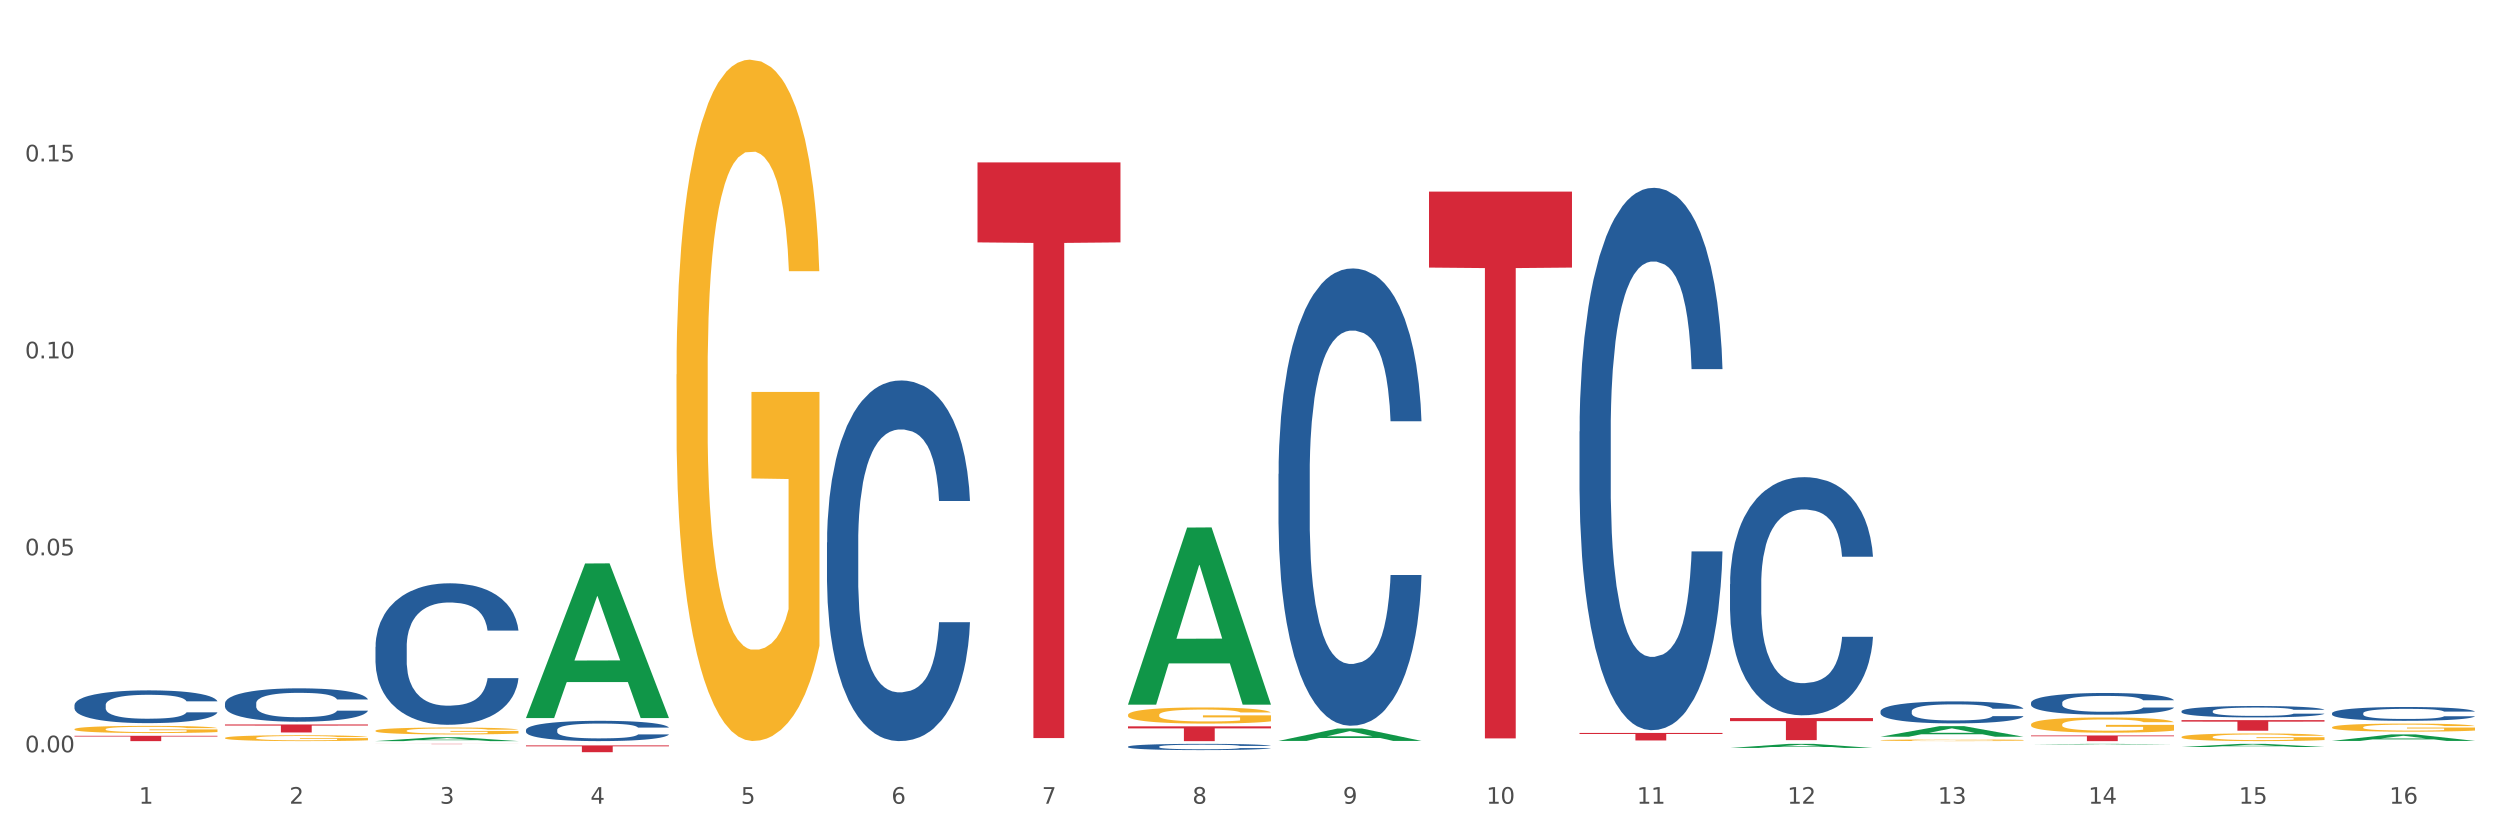 <?xml version="1.0" encoding="utf-8" standalone="no"?>
<!DOCTYPE svg PUBLIC "-//W3C//DTD SVG 1.1//EN"
  "http://www.w3.org/Graphics/SVG/1.1/DTD/svg11.dtd">
<svg xmlns:xlink="http://www.w3.org/1999/xlink" width="1080pt" height="360pt" viewBox="0 0 1080 360" xmlns="http://www.w3.org/2000/svg" version="1.1">
 <rect x="0" y="0" width="1080" height="360" fill="#333333" stroke="none"/>
 <defs>
  <style type="text/css">*{stroke-linejoin: round; stroke-linecap: butt}</style>
 </defs>
 <g id="figure_1">
  <g id="patch_1">
   <path d="M 0 360 
L 1080 360 
L 1080 0 
L 0 0 
z
" style="fill: #ffffff; stroke: #ffffff; stroke-linejoin: miter"/>
  </g>
  <g id="axes_1">
   <g id="matplotlib.axis_1">
    <g id="xtick_1">
     <g id="text_1">
      <!-- 1 -->
      <g style="fill: #4d4d4d" transform="translate(60.004 347.204) scale(0.096 -0.096)">
       <defs>
        <path id="DejaVuSans-31" d="M 794 531 
L 1825 531 
L 1825 4091 
L 703 3866 
L 703 4441 
L 1819 4666 
L 2450 4666 
L 2450 531 
L 3481 531 
L 3481 0 
L 794 0 
L 794 531 
z
" transform="scale(0.016)"/>
       </defs>
       <use xlink:href="#DejaVuSans-31"/>
      </g>
     </g>
    </g>
    <g id="xtick_2">
     <g id="text_2">
      <!-- 2 -->
      <g style="fill: #4d4d4d" transform="translate(125.021 347.204) scale(0.096 -0.096)">
       <defs>
        <path id="DejaVuSans-32" d="M 1228 531 
L 3431 531 
L 3431 0 
L 469 0 
L 469 531 
Q 828 903 1448 1529 
Q 2069 2156 2228 2338 
Q 2531 2678 2651 2914 
Q 2772 3150 2772 3378 
Q 2772 3750 2511 3984 
Q 2250 4219 1831 4219 
Q 1534 4219 1204 4116 
Q 875 4013 500 3803 
L 500 4441 
Q 881 4594 1212 4672 
Q 1544 4750 1819 4750 
Q 2544 4750 2975 4387 
Q 3406 4025 3406 3419 
Q 3406 3131 3298 2873 
Q 3191 2616 2906 2266 
Q 2828 2175 2409 1742 
Q 1991 1309 1228 531 
z
" transform="scale(0.016)"/>
       </defs>
       <use xlink:href="#DejaVuSans-32"/>
      </g>
     </g>
    </g>
    <g id="xtick_3">
     <g id="text_3">
      <!-- 3 -->
      <g style="fill: #4d4d4d" transform="translate(190.039 347.204) scale(0.096 -0.096)">
       <defs>
        <path id="DejaVuSans-33" d="M 2597 2516 
Q 3050 2419 3304 2112 
Q 3559 1806 3559 1356 
Q 3559 666 3084 287 
Q 2609 -91 1734 -91 
Q 1441 -91 1130 -33 
Q 819 25 488 141 
L 488 750 
Q 750 597 1062 519 
Q 1375 441 1716 441 
Q 2309 441 2620 675 
Q 2931 909 2931 1356 
Q 2931 1769 2642 2001 
Q 2353 2234 1838 2234 
L 1294 2234 
L 1294 2753 
L 1863 2753 
Q 2328 2753 2575 2939 
Q 2822 3125 2822 3475 
Q 2822 3834 2567 4026 
Q 2313 4219 1838 4219 
Q 1578 4219 1281 4162 
Q 984 4106 628 3988 
L 628 4550 
Q 988 4650 1302 4700 
Q 1616 4750 1894 4750 
Q 2613 4750 3031 4423 
Q 3450 4097 3450 3541 
Q 3450 3153 3228 2886 
Q 3006 2619 2597 2516 
z
" transform="scale(0.016)"/>
       </defs>
       <use xlink:href="#DejaVuSans-33"/>
      </g>
     </g>
    </g>
    <g id="xtick_4">
     <g id="text_4">
      <!-- 4 -->
      <g style="fill: #4d4d4d" transform="translate(255.056 347.204) scale(0.096 -0.096)">
       <defs>
        <path id="DejaVuSans-34" d="M 2419 4116 
L 825 1625 
L 2419 1625 
L 2419 4116 
z
M 2253 4666 
L 3047 4666 
L 3047 1625 
L 3713 1625 
L 3713 1100 
L 3047 1100 
L 3047 0 
L 2419 0 
L 2419 1100 
L 313 1100 
L 313 1709 
L 2253 4666 
z
" transform="scale(0.016)"/>
       </defs>
       <use xlink:href="#DejaVuSans-34"/>
      </g>
     </g>
    </g>
    <g id="xtick_5">
     <g id="text_5">
      <!-- 5 -->
      <g style="fill: #4d4d4d" transform="translate(320.073 347.204) scale(0.096 -0.096)">
       <defs>
        <path id="DejaVuSans-35" d="M 691 4666 
L 3169 4666 
L 3169 4134 
L 1269 4134 
L 1269 2991 
Q 1406 3038 1543 3061 
Q 1681 3084 1819 3084 
Q 2600 3084 3056 2656 
Q 3513 2228 3513 1497 
Q 3513 744 3044 326 
Q 2575 -91 1722 -91 
Q 1428 -91 1123 -41 
Q 819 9 494 109 
L 494 744 
Q 775 591 1075 516 
Q 1375 441 1709 441 
Q 2250 441 2565 725 
Q 2881 1009 2881 1497 
Q 2881 1984 2565 2268 
Q 2250 2553 1709 2553 
Q 1456 2553 1204 2497 
Q 953 2441 691 2322 
L 691 4666 
z
" transform="scale(0.016)"/>
       </defs>
       <use xlink:href="#DejaVuSans-35"/>
      </g>
     </g>
    </g>
    <g id="xtick_6">
     <g id="text_6">
      <!-- 6 -->
      <g style="fill: #4d4d4d" transform="translate(385.09 347.204) scale(0.096 -0.096)">
       <defs>
        <path id="DejaVuSans-36" d="M 2113 2584 
Q 1688 2584 1439 2293 
Q 1191 2003 1191 1497 
Q 1191 994 1439 701 
Q 1688 409 2113 409 
Q 2538 409 2786 701 
Q 3034 994 3034 1497 
Q 3034 2003 2786 2293 
Q 2538 2584 2113 2584 
z
M 3366 4563 
L 3366 3988 
Q 3128 4100 2886 4159 
Q 2644 4219 2406 4219 
Q 1781 4219 1451 3797 
Q 1122 3375 1075 2522 
Q 1259 2794 1537 2939 
Q 1816 3084 2150 3084 
Q 2853 3084 3261 2657 
Q 3669 2231 3669 1497 
Q 3669 778 3244 343 
Q 2819 -91 2113 -91 
Q 1303 -91 875 529 
Q 447 1150 447 2328 
Q 447 3434 972 4092 
Q 1497 4750 2381 4750 
Q 2619 4750 2861 4703 
Q 3103 4656 3366 4563 
z
" transform="scale(0.016)"/>
       </defs>
       <use xlink:href="#DejaVuSans-36"/>
      </g>
     </g>
    </g>
    <g id="xtick_7">
     <g id="text_7">
      <!-- 7 -->
      <g style="fill: #4d4d4d" transform="translate(450.108 347.204) scale(0.096 -0.096)">
       <defs>
        <path id="DejaVuSans-37" d="M 525 4666 
L 3525 4666 
L 3525 4397 
L 1831 0 
L 1172 0 
L 2766 4134 
L 525 4134 
L 525 4666 
z
" transform="scale(0.016)"/>
       </defs>
       <use xlink:href="#DejaVuSans-37"/>
      </g>
     </g>
    </g>
    <g id="xtick_8">
     <g id="text_8">
      <!-- 8 -->
      <g style="fill: #4d4d4d" transform="translate(515.125 347.204) scale(0.096 -0.096)">
       <defs>
        <path id="DejaVuSans-38" d="M 2034 2216 
Q 1584 2216 1326 1975 
Q 1069 1734 1069 1313 
Q 1069 891 1326 650 
Q 1584 409 2034 409 
Q 2484 409 2743 651 
Q 3003 894 3003 1313 
Q 3003 1734 2745 1975 
Q 2488 2216 2034 2216 
z
M 1403 2484 
Q 997 2584 770 2862 
Q 544 3141 544 3541 
Q 544 4100 942 4425 
Q 1341 4750 2034 4750 
Q 2731 4750 3128 4425 
Q 3525 4100 3525 3541 
Q 3525 3141 3298 2862 
Q 3072 2584 2669 2484 
Q 3125 2378 3379 2068 
Q 3634 1759 3634 1313 
Q 3634 634 3220 271 
Q 2806 -91 2034 -91 
Q 1263 -91 848 271 
Q 434 634 434 1313 
Q 434 1759 690 2068 
Q 947 2378 1403 2484 
z
M 1172 3481 
Q 1172 3119 1398 2916 
Q 1625 2713 2034 2713 
Q 2441 2713 2670 2916 
Q 2900 3119 2900 3481 
Q 2900 3844 2670 4047 
Q 2441 4250 2034 4250 
Q 1625 4250 1398 4047 
Q 1172 3844 1172 3481 
z
" transform="scale(0.016)"/>
       </defs>
       <use xlink:href="#DejaVuSans-38"/>
      </g>
     </g>
    </g>
    <g id="xtick_9">
     <g id="text_9">
      <!-- 9 -->
      <g style="fill: #4d4d4d" transform="translate(580.142 347.204) scale(0.096 -0.096)">
       <defs>
        <path id="DejaVuSans-39" d="M 703 97 
L 703 672 
Q 941 559 1184 500 
Q 1428 441 1663 441 
Q 2288 441 2617 861 
Q 2947 1281 2994 2138 
Q 2813 1869 2534 1725 
Q 2256 1581 1919 1581 
Q 1219 1581 811 2004 
Q 403 2428 403 3163 
Q 403 3881 828 4315 
Q 1253 4750 1959 4750 
Q 2769 4750 3195 4129 
Q 3622 3509 3622 2328 
Q 3622 1225 3098 567 
Q 2575 -91 1691 -91 
Q 1453 -91 1209 -44 
Q 966 3 703 97 
z
M 1959 2075 
Q 2384 2075 2632 2365 
Q 2881 2656 2881 3163 
Q 2881 3666 2632 3958 
Q 2384 4250 1959 4250 
Q 1534 4250 1286 3958 
Q 1038 3666 1038 3163 
Q 1038 2656 1286 2365 
Q 1534 2075 1959 2075 
z
" transform="scale(0.016)"/>
       </defs>
       <use xlink:href="#DejaVuSans-39"/>
      </g>
     </g>
    </g>
    <g id="xtick_10">
     <g id="text_10">
      <!-- 10 -->
      <g style="fill: #4d4d4d" transform="translate(642.105 347.204) scale(0.096 -0.096)">
       <defs>
        <path id="DejaVuSans-30" d="M 2034 4250 
Q 1547 4250 1301 3770 
Q 1056 3291 1056 2328 
Q 1056 1369 1301 889 
Q 1547 409 2034 409 
Q 2525 409 2770 889 
Q 3016 1369 3016 2328 
Q 3016 3291 2770 3770 
Q 2525 4250 2034 4250 
z
M 2034 4750 
Q 2819 4750 3233 4129 
Q 3647 3509 3647 2328 
Q 3647 1150 3233 529 
Q 2819 -91 2034 -91 
Q 1250 -91 836 529 
Q 422 1150 422 2328 
Q 422 3509 836 4129 
Q 1250 4750 2034 4750 
z
" transform="scale(0.016)"/>
       </defs>
       <use xlink:href="#DejaVuSans-31"/>
       <use xlink:href="#DejaVuSans-30" transform="translate(63.623 0)"/>
      </g>
     </g>
    </g>
    <g id="xtick_11">
     <g id="text_11">
      <!-- 11 -->
      <g style="fill: #4d4d4d" transform="translate(707.123 347.204) scale(0.096 -0.096)">
       <use xlink:href="#DejaVuSans-31"/>
       <use xlink:href="#DejaVuSans-31" transform="translate(63.623 0)"/>
      </g>
     </g>
    </g>
    <g id="xtick_12">
     <g id="text_12">
      <!-- 12 -->
      <g style="fill: #4d4d4d" transform="translate(772.14 347.204) scale(0.096 -0.096)">
       <use xlink:href="#DejaVuSans-31"/>
       <use xlink:href="#DejaVuSans-32" transform="translate(63.623 0)"/>
      </g>
     </g>
    </g>
    <g id="xtick_13">
     <g id="text_13">
      <!-- 13 -->
      <g style="fill: #4d4d4d" transform="translate(837.157 347.204) scale(0.096 -0.096)">
       <use xlink:href="#DejaVuSans-31"/>
       <use xlink:href="#DejaVuSans-33" transform="translate(63.623 0)"/>
      </g>
     </g>
    </g>
    <g id="xtick_14">
     <g id="text_14">
      <!-- 14 -->
      <g style="fill: #4d4d4d" transform="translate(902.174 347.204) scale(0.096 -0.096)">
       <use xlink:href="#DejaVuSans-31"/>
       <use xlink:href="#DejaVuSans-34" transform="translate(63.623 0)"/>
      </g>
     </g>
    </g>
    <g id="xtick_15">
     <g id="text_15">
      <!-- 15 -->
      <g style="fill: #4d4d4d" transform="translate(967.192 347.204) scale(0.096 -0.096)">
       <use xlink:href="#DejaVuSans-31"/>
       <use xlink:href="#DejaVuSans-35" transform="translate(63.623 0)"/>
      </g>
     </g>
    </g>
    <g id="xtick_16">
     <g id="text_16">
      <!-- 16 -->
      <g style="fill: #4d4d4d" transform="translate(1032.209 347.204) scale(0.096 -0.096)">
       <use xlink:href="#DejaVuSans-31"/>
       <use xlink:href="#DejaVuSans-36" transform="translate(63.623 0)"/>
      </g>
     </g>
    </g>
    <g id="xtick_17"/>
    <g id="xtick_18"/>
    <g id="xtick_19"/>
    <g id="xtick_20"/>
    <g id="xtick_21"/>
    <g id="xtick_22"/>
    <g id="xtick_23"/>
    <g id="xtick_24"/>
    <g id="xtick_25"/>
    <g id="xtick_26"/>
    <g id="xtick_27"/>
    <g id="xtick_28"/>
    <g id="xtick_29"/>
    <g id="xtick_30"/>
    <g id="xtick_31"/>
   </g>
   <g id="matplotlib.axis_2">
    <g id="ytick_1">
     <g id="text_17">
      <!-- 0.00 -->
      <g style="fill: #4d4d4d" transform="translate(10.8 324.989) scale(0.096 -0.096)">
       <defs>
        <path id="DejaVuSans-2e" d="M 684 794 
L 1344 794 
L 1344 0 
L 684 0 
L 684 794 
z
" transform="scale(0.016)"/>
       </defs>
       <use xlink:href="#DejaVuSans-30"/>
       <use xlink:href="#DejaVuSans-2e" transform="translate(63.623 0)"/>
       <use xlink:href="#DejaVuSans-30" transform="translate(95.41 0)"/>
       <use xlink:href="#DejaVuSans-30" transform="translate(159.033 0)"/>
      </g>
     </g>
    </g>
    <g id="ytick_2">
     <g id="text_18">
      <!-- 0.05 -->
      <g style="fill: #4d4d4d" transform="translate(10.8 239.904) scale(0.096 -0.096)">
       <use xlink:href="#DejaVuSans-30"/>
       <use xlink:href="#DejaVuSans-2e" transform="translate(63.623 0)"/>
       <use xlink:href="#DejaVuSans-30" transform="translate(95.41 0)"/>
       <use xlink:href="#DejaVuSans-35" transform="translate(159.033 0)"/>
      </g>
     </g>
    </g>
    <g id="ytick_3">
     <g id="text_19">
      <!-- 0.10 -->
      <g style="fill: #4d4d4d" transform="translate(10.8 154.819) scale(0.096 -0.096)">
       <use xlink:href="#DejaVuSans-30"/>
       <use xlink:href="#DejaVuSans-2e" transform="translate(63.623 0)"/>
       <use xlink:href="#DejaVuSans-31" transform="translate(95.41 0)"/>
       <use xlink:href="#DejaVuSans-30" transform="translate(159.033 0)"/>
      </g>
     </g>
    </g>
    <g id="ytick_4">
     <g id="text_20">
      <!-- 0.15 -->
      <g style="fill: #4d4d4d" transform="translate(10.8 69.735) scale(0.096 -0.096)">
       <use xlink:href="#DejaVuSans-30"/>
       <use xlink:href="#DejaVuSans-2e" transform="translate(63.623 0)"/>
       <use xlink:href="#DejaVuSans-31" transform="translate(95.41 0)"/>
       <use xlink:href="#DejaVuSans-35" transform="translate(159.033 0)"/>
      </g>
     </g>
    </g>
    <g id="ytick_5"/>
    <g id="ytick_6"/>
    <g id="ytick_7"/>
    <g id="ytick_8"/>
   </g>
   <g id="PolyCollection_1">
    <path d="M 162.209 320.156 
L 162.273 320.155 
L 187.744 318.467 
L 198.314 318.465 
L 223.976 320.159 
L 211.75 320.159 
L 206.21 319.765 
L 179.912 319.765 
L 179.721 319.771 
L 174.372 320.159 
L 162.209 320.159 
L 162.209 320.156 
L 183.223 319.529 
L 202.899 319.528 
L 193.156 318.826 
L 193.029 318.823 
L 192.902 318.828 
L 183.159 319.528 
L 183.223 319.529 
L 162.209 320.156 
z
" clip-path="url(#p406a54dbfa)" style="fill: #109648"/>
    <path d="M 227.227 310.083 
L 227.29 310.021 
L 252.761 243.425 
L 263.331 243.362 
L 288.993 310.209 
L 276.767 310.209 
L 271.227 294.643 
L 244.929 294.643 
L 244.738 294.894 
L 239.389 310.209 
L 227.227 310.209 
L 227.227 310.083 
L 248.24 285.353 
L 267.916 285.29 
L 258.174 257.61 
L 258.046 257.485 
L 257.919 257.673 
L 248.176 285.29 
L 248.24 285.353 
L 227.227 310.083 
z
" clip-path="url(#p406a54dbfa)" style="fill: #109648"/>
    <path d="M 487.296 304.286 
L 487.359 304.214 
L 512.83 227.905 
L 523.4 227.833 
L 549.062 304.43 
L 536.836 304.43 
L 531.296 286.593 
L 504.998 286.593 
L 504.807 286.881 
L 499.458 304.43 
L 487.296 304.43 
L 487.296 304.286 
L 508.309 275.949 
L 527.985 275.877 
L 518.243 244.159 
L 518.115 244.016 
L 517.988 244.231 
L 508.245 275.877 
L 508.309 275.949 
L 487.296 304.286 
z
" clip-path="url(#p406a54dbfa)" style="fill: #109648"/>
    <path d="M 552.313 320.068 
L 552.377 320.063 
L 577.847 314.714 
L 588.418 314.709 
L 614.079 320.078 
L 601.853 320.078 
L 596.314 318.828 
L 570.015 318.828 
L 569.824 318.848 
L 564.475 320.078 
L 552.313 320.078 
L 552.313 320.068 
L 573.326 318.082 
L 593.002 318.077 
L 583.26 315.853 
L 583.132 315.843 
L 583.005 315.858 
L 573.263 318.077 
L 573.326 318.082 
L 552.313 320.068 
z
" clip-path="url(#p406a54dbfa)" style="fill: #109648"/>
    <path d="M 747.365 323.116 
L 747.428 323.114 
L 772.899 321.343 
L 783.469 321.342 
L 809.131 323.119 
L 796.905 323.119 
L 791.365 322.705 
L 765.067 322.705 
L 764.876 322.712 
L 759.527 323.119 
L 747.365 323.119 
L 747.365 323.116 
L 768.378 322.458 
L 788.054 322.457 
L 778.312 321.721 
L 778.184 321.717 
L 778.057 321.722 
L 768.314 322.457 
L 768.378 322.458 
L 747.365 323.116 
z
" clip-path="url(#p406a54dbfa)" style="fill: #109648"/>
    <path d="M 812.382 318.264 
L 812.446 318.259 
L 837.916 313.695 
L 848.487 313.691 
L 874.148 318.272 
L 861.922 318.272 
L 856.382 317.205 
L 830.084 317.205 
L 829.893 317.223 
L 824.544 318.272 
L 812.382 318.272 
L 812.382 318.264 
L 833.395 316.569 
L 853.071 316.564 
L 843.329 314.667 
L 843.201 314.659 
L 843.074 314.672 
L 833.332 316.564 
L 833.395 316.569 
L 812.382 318.264 
z
" clip-path="url(#p406a54dbfa)" style="fill: #109648"/>
    <path d="M 877.399 321.643 
L 877.463 321.643 
L 902.933 321.342 
L 913.504 321.342 
L 939.166 321.644 
L 926.94 321.644 
L 921.4 321.573 
L 895.101 321.573 
L 894.91 321.575 
L 889.561 321.644 
L 877.399 321.644 
L 877.399 321.643 
L 898.412 321.532 
L 918.089 321.531 
L 908.346 321.406 
L 908.219 321.406 
L 908.091 321.406 
L 898.349 321.531 
L 898.412 321.532 
L 877.399 321.643 
z
" clip-path="url(#p406a54dbfa)" style="fill: #109648"/>
    <path d="M 942.416 322.701 
L 942.48 322.7 
L 967.951 321.343 
L 978.521 321.342 
L 1004.183 322.703 
L 991.957 322.703 
L 986.417 322.386 
L 960.118 322.386 
L 959.927 322.391 
L 954.579 322.703 
L 942.416 322.703 
L 942.416 322.701 
L 963.43 322.197 
L 983.106 322.196 
L 973.363 321.632 
L 973.236 321.629 
L 973.109 321.633 
L 963.366 322.196 
L 963.43 322.197 
L 942.416 322.701 
z
" clip-path="url(#p406a54dbfa)" style="fill: #109648"/>
    <path d="M 1007.434 320.069 
L 1007.497 320.067 
L 1032.968 317.268 
L 1043.538 317.265 
L 1069.2 320.075 
L 1056.974 320.075 
L 1051.434 319.42 
L 1025.136 319.42 
L 1024.945 319.431 
L 1019.596 320.075 
L 1007.434 320.075 
L 1007.434 320.069 
L 1028.447 319.03 
L 1048.123 319.027 
L 1038.38 317.864 
L 1038.253 317.859 
L 1038.126 317.867 
L 1028.383 319.027 
L 1028.447 319.03 
L 1007.434 320.069 
z
" clip-path="url(#p406a54dbfa)" style="fill: #109648"/>
    <path d="M 747.365 310.204 
L 809.131 310.204 
L 809.131 311.527 
L 784.834 311.536 
L 784.834 319.729 
L 771.515 319.729 
L 771.515 311.536 
L 747.365 311.527 
L 747.365 310.213 
L 747.365 310.204 
z
" clip-path="url(#p406a54dbfa)" style="fill: #d62839"/>
    <path d="M 617.33 82.764 
L 679.097 82.764 
L 679.097 115.593 
L 654.8 115.815 
L 654.8 318.998 
L 641.481 318.998 
L 641.481 115.815 
L 617.33 115.593 
L 617.33 82.986 
L 617.33 82.764 
z
" clip-path="url(#p406a54dbfa)" style="fill: #d62839"/>
    <path d="M 682.347 316.63 
L 744.114 316.63 
L 744.114 317.081 
L 719.817 317.084 
L 719.817 319.871 
L 706.498 319.871 
L 706.498 317.084 
L 682.347 317.081 
L 682.347 316.633 
L 682.347 316.63 
z
" clip-path="url(#p406a54dbfa)" style="fill: #d62839"/>
    <path d="M 487.296 313.778 
L 549.062 313.778 
L 549.062 314.665 
L 524.765 314.671 
L 524.765 320.159 
L 511.446 320.159 
L 511.446 314.671 
L 487.296 314.665 
L 487.296 313.784 
L 487.296 313.778 
z
" clip-path="url(#p406a54dbfa)" style="fill: #d62839"/>
    <path d="M 422.278 70.151 
L 484.045 70.151 
L 484.045 104.711 
L 459.748 104.944 
L 459.748 318.845 
L 446.429 318.845 
L 446.429 104.944 
L 422.278 104.711 
L 422.278 70.384 
L 422.278 70.151 
z
" clip-path="url(#p406a54dbfa)" style="fill: #d62839"/>
    <path d="M 227.227 322.001 
L 288.993 322.001 
L 288.993 322.411 
L 264.696 322.413 
L 264.696 324.95 
L 251.377 324.95 
L 251.377 322.413 
L 227.227 322.411 
L 227.227 322.004 
L 227.227 322.001 
z
" clip-path="url(#p406a54dbfa)" style="fill: #d62839"/>
    <path d="M 162.209 321.342 
L 223.976 321.342 
L 223.976 321.359 
L 199.679 321.359 
L 199.679 321.468 
L 186.36 321.468 
L 186.36 321.359 
L 162.209 321.359 
L 162.209 321.342 
L 162.209 321.342 
z
" clip-path="url(#p406a54dbfa)" style="fill: #d62839"/>
    <path d="M 877.399 317.714 
L 939.166 317.714 
L 939.166 318.054 
L 914.869 318.057 
L 914.869 320.159 
L 901.549 320.159 
L 901.549 318.057 
L 877.399 318.054 
L 877.399 317.717 
L 877.399 317.714 
z
" clip-path="url(#p406a54dbfa)" style="fill: #d62839"/>
    <path d="M 32.175 317.861 
L 93.941 317.861 
L 93.941 318.18 
L 69.645 318.183 
L 69.645 320.159 
L 56.325 320.159 
L 56.325 318.183 
L 32.175 318.18 
L 32.175 317.863 
L 32.175 317.861 
z
" clip-path="url(#p406a54dbfa)" style="fill: #d62839"/>
    <path d="M 97.192 312.96 
L 158.959 312.96 
L 158.959 313.443 
L 134.662 313.446 
L 134.662 316.437 
L 121.343 316.437 
L 121.343 313.446 
L 97.192 313.443 
L 97.192 312.963 
L 97.192 312.96 
z
" clip-path="url(#p406a54dbfa)" style="fill: #d62839"/>
    <path d="M 942.416 311.111 
L 1004.183 311.111 
L 1004.183 311.744 
L 979.886 311.748 
L 979.886 315.664 
L 966.567 315.664 
L 966.567 311.748 
L 942.416 311.744 
L 942.416 311.116 
L 942.416 311.111 
z
" clip-path="url(#p406a54dbfa)" style="fill: #d62839"/>
    <path d="M 32.175 304.597 
L 32.248 304.584 
L 32.248 304.222 
L 32.467 303.73 
L 33.27 302.825 
L 34.292 302.14 
L 36.045 301.338 
L 36.994 301.002 
L 38.235 300.626 
L 40.79 300.019 
L 43.711 299.501 
L 45.755 299.217 
L 47.288 299.036 
L 50.72 298.713 
L 52.691 298.57 
L 54.735 298.454 
L 56.487 298.376 
L 59.408 298.286 
L 61.744 298.247 
L 64.445 298.234 
L 66.709 298.247 
L 69.702 298.299 
L 74.083 298.454 
L 75.762 298.544 
L 78.025 298.7 
L 80.362 298.907 
L 82.26 299.113 
L 84.45 299.411 
L 86.713 299.799 
L 88.904 300.29 
L 90.437 300.743 
L 91.678 301.221 
L 92.773 301.803 
L 93.576 302.437 
L 93.941 302.967 
L 80.581 302.967 
L 80.216 302.489 
L 79.485 301.971 
L 78.755 301.622 
L 77.952 301.338 
L 76.711 301.014 
L 75.616 300.808 
L 73.791 300.562 
L 72.111 300.407 
L 70.724 300.316 
L 69.045 300.239 
L 65.468 300.161 
L 62.912 300.161 
L 61.306 300.187 
L 59.335 300.251 
L 57.655 300.342 
L 55.684 300.497 
L 54.151 300.665 
L 52.618 300.885 
L 51.742 301.04 
L 50.427 301.325 
L 49.551 301.558 
L 48.383 301.958 
L 47.726 302.243 
L 46.558 302.98 
L 46.047 303.523 
L 45.828 303.898 
L 45.682 304.312 
L 45.682 306.329 
L 46.12 307.235 
L 46.485 307.623 
L 47.069 308.062 
L 48.164 308.631 
L 49.77 309.187 
L 51.45 309.588 
L 52.837 309.834 
L 54.151 310.015 
L 55.465 310.157 
L 57.071 310.287 
L 58.386 310.364 
L 60.357 310.442 
L 62.693 310.481 
L 64.518 310.481 
L 68.242 310.416 
L 69.921 310.351 
L 71.527 310.261 
L 73.28 310.118 
L 74.667 309.963 
L 75.47 309.847 
L 76.784 309.601 
L 77.806 309.343 
L 78.682 309.045 
L 79.266 308.786 
L 79.923 308.399 
L 80.435 307.959 
L 80.581 307.726 
L 93.941 307.726 
L 93.649 308.192 
L 93.138 308.644 
L 92.116 309.252 
L 91.313 309.601 
L 90.072 310.028 
L 88.758 310.39 
L 86.932 310.791 
L 85.253 311.088 
L 83.501 311.347 
L 81.603 311.58 
L 78.171 311.903 
L 76.93 311.994 
L 74.302 312.149 
L 72.257 312.239 
L 69.264 312.33 
L 66.198 312.382 
L 62.985 312.394 
L 60.138 312.369 
L 56.998 312.291 
L 55.027 312.213 
L 52.837 312.097 
L 50.281 311.916 
L 47.872 311.696 
L 45.609 311.438 
L 43.492 311.14 
L 41.52 310.804 
L 38.965 310.248 
L 37.067 309.705 
L 35.679 309.2 
L 34.73 308.774 
L 33.781 308.23 
L 33.27 307.855 
L 32.467 306.95 
L 32.175 306.11 
L 32.175 304.597 
z
" clip-path="url(#p406a54dbfa)" style="fill: #255c99"/>
    <path d="M 97.192 303.833 
L 97.265 303.82 
L 97.265 303.451 
L 97.484 302.951 
L 98.287 302.029 
L 99.31 301.33 
L 101.062 300.514 
L 102.011 300.171 
L 103.252 299.789 
L 105.807 299.17 
L 108.728 298.643 
L 110.772 298.353 
L 112.305 298.169 
L 115.737 297.839 
L 117.708 297.694 
L 119.752 297.576 
L 121.505 297.497 
L 124.425 297.404 
L 126.761 297.365 
L 129.463 297.352 
L 131.726 297.365 
L 134.719 297.418 
L 139.1 297.576 
L 140.779 297.668 
L 143.042 297.826 
L 145.379 298.037 
L 147.277 298.248 
L 149.467 298.551 
L 151.731 298.946 
L 153.921 299.446 
L 155.454 299.908 
L 156.695 300.395 
L 157.79 300.988 
L 158.594 301.633 
L 158.959 302.174 
L 145.598 302.174 
L 145.233 301.686 
L 144.503 301.159 
L 143.773 300.803 
L 142.969 300.514 
L 141.728 300.184 
L 140.633 299.973 
L 138.808 299.723 
L 137.129 299.565 
L 135.741 299.473 
L 134.062 299.394 
L 130.485 299.315 
L 127.929 299.315 
L 126.323 299.341 
L 124.352 299.407 
L 122.673 299.499 
L 120.701 299.657 
L 119.168 299.829 
L 117.635 300.052 
L 116.759 300.211 
L 115.445 300.5 
L 114.569 300.738 
L 113.4 301.146 
L 112.743 301.436 
L 111.575 302.187 
L 111.064 302.74 
L 110.845 303.122 
L 110.699 303.544 
L 110.699 305.599 
L 111.137 306.521 
L 111.502 306.916 
L 112.086 307.364 
L 113.181 307.944 
L 114.788 308.51 
L 116.467 308.919 
L 117.854 309.169 
L 119.168 309.353 
L 120.482 309.498 
L 122.089 309.63 
L 123.403 309.709 
L 125.374 309.788 
L 127.71 309.828 
L 129.536 309.828 
L 133.259 309.762 
L 134.938 309.696 
L 136.545 309.604 
L 138.297 309.459 
L 139.684 309.301 
L 140.487 309.182 
L 141.801 308.932 
L 142.823 308.668 
L 143.7 308.365 
L 144.284 308.102 
L 144.941 307.707 
L 145.452 307.259 
L 145.598 307.022 
L 158.959 307.022 
L 158.667 307.496 
L 158.156 307.957 
L 157.133 308.576 
L 156.33 308.932 
L 155.089 309.367 
L 153.775 309.736 
L 151.95 310.144 
L 150.27 310.447 
L 148.518 310.71 
L 146.62 310.948 
L 143.188 311.277 
L 141.947 311.369 
L 139.319 311.527 
L 137.275 311.619 
L 134.281 311.712 
L 131.215 311.764 
L 128.002 311.778 
L 125.155 311.751 
L 122.016 311.672 
L 120.044 311.593 
L 117.854 311.475 
L 115.299 311.29 
L 112.889 311.066 
L 110.626 310.803 
L 108.509 310.5 
L 106.538 310.157 
L 103.982 309.591 
L 102.084 309.037 
L 100.697 308.524 
L 99.748 308.089 
L 98.798 307.535 
L 98.287 307.153 
L 97.484 306.231 
L 97.192 305.375 
L 97.192 303.833 
z
" clip-path="url(#p406a54dbfa)" style="fill: #255c99"/>
    <path d="M 812.382 307.268 
L 812.455 307.26 
L 812.455 307.016 
L 812.674 306.686 
L 813.477 306.078 
L 814.499 305.617 
L 816.251 305.078 
L 817.201 304.853 
L 818.442 304.601 
L 820.997 304.192 
L 823.917 303.845 
L 825.962 303.653 
L 827.495 303.532 
L 830.926 303.314 
L 832.898 303.219 
L 834.942 303.141 
L 836.694 303.088 
L 839.615 303.028 
L 841.951 303.002 
L 844.652 302.993 
L 846.916 303.002 
L 849.909 303.036 
L 854.29 303.141 
L 855.969 303.201 
L 858.232 303.306 
L 860.568 303.445 
L 862.467 303.584 
L 864.657 303.784 
L 866.92 304.044 
L 869.111 304.375 
L 870.644 304.679 
L 871.885 305 
L 872.98 305.391 
L 873.783 305.817 
L 874.148 306.173 
L 860.787 306.173 
L 860.422 305.852 
L 859.692 305.504 
L 858.962 305.27 
L 858.159 305.078 
L 856.918 304.861 
L 855.823 304.722 
L 853.998 304.557 
L 852.318 304.453 
L 850.931 304.392 
L 849.252 304.34 
L 845.674 304.288 
L 843.119 304.288 
L 841.513 304.305 
L 839.542 304.349 
L 837.862 304.409 
L 835.891 304.514 
L 834.358 304.627 
L 832.825 304.774 
L 831.949 304.879 
L 830.634 305.07 
L 829.758 305.226 
L 828.59 305.496 
L 827.933 305.687 
L 826.765 306.182 
L 826.254 306.547 
L 826.035 306.799 
L 825.889 307.077 
L 825.889 308.433 
L 826.327 309.041 
L 826.692 309.302 
L 827.276 309.597 
L 828.371 309.98 
L 829.977 310.353 
L 831.657 310.623 
L 833.044 310.788 
L 834.358 310.909 
L 835.672 311.005 
L 837.278 311.092 
L 838.592 311.144 
L 840.564 311.196 
L 842.9 311.222 
L 844.725 311.222 
L 848.449 311.179 
L 850.128 311.135 
L 851.734 311.075 
L 853.486 310.979 
L 854.874 310.875 
L 855.677 310.796 
L 856.991 310.631 
L 858.013 310.458 
L 858.889 310.258 
L 859.473 310.084 
L 860.13 309.823 
L 860.641 309.528 
L 860.787 309.371 
L 874.148 309.371 
L 873.856 309.684 
L 873.345 309.988 
L 872.323 310.397 
L 871.52 310.631 
L 870.279 310.918 
L 868.965 311.161 
L 867.139 311.431 
L 865.46 311.631 
L 863.708 311.805 
L 861.81 311.961 
L 858.378 312.178 
L 857.137 312.239 
L 854.509 312.343 
L 852.464 312.404 
L 849.471 312.465 
L 846.405 312.5 
L 843.192 312.508 
L 840.345 312.491 
L 837.205 312.439 
L 835.234 312.387 
L 833.044 312.309 
L 830.488 312.187 
L 828.079 312.039 
L 825.816 311.865 
L 823.698 311.665 
L 821.727 311.44 
L 819.172 311.066 
L 817.274 310.701 
L 815.886 310.362 
L 814.937 310.075 
L 813.988 309.71 
L 813.477 309.458 
L 812.674 308.85 
L 812.382 308.285 
L 812.382 307.268 
z
" clip-path="url(#p406a54dbfa)" style="fill: #255c99"/>
    <path d="M 1007.434 314.201 
L 1007.507 314.198 
L 1007.507 314.083 
L 1007.652 313.984 
L 1008.382 313.744 
L 1009.475 313.546 
L 1010.278 313.44 
L 1011.08 313.354 
L 1012.028 313.268 
L 1013.195 313.178 
L 1015.309 313.047 
L 1016.622 312.98 
L 1018.226 312.91 
L 1021.143 312.808 
L 1023.258 312.75 
L 1025.446 312.702 
L 1029.019 312.645 
L 1031.353 312.619 
L 1033.832 312.6 
L 1036.822 312.587 
L 1039.083 312.584 
L 1044.041 312.594 
L 1048.271 312.622 
L 1050.313 312.645 
L 1052.938 312.683 
L 1054.324 312.709 
L 1056.584 312.76 
L 1058.918 312.827 
L 1060.522 312.884 
L 1062.929 312.993 
L 1064.752 313.102 
L 1066.429 313.236 
L 1067.304 313.329 
L 1067.96 313.415 
L 1068.544 313.514 
L 1069.127 313.67 
L 1056.001 313.67 
L 1055.49 313.559 
L 1054.688 313.453 
L 1053.521 313.351 
L 1052.5 313.287 
L 1050.75 313.207 
L 1049.146 313.156 
L 1047.469 313.118 
L 1045.427 313.086 
L 1043.823 313.07 
L 1041.562 313.057 
L 1037.114 313.06 
L 1034.124 313.086 
L 1032.082 313.118 
L 1030.769 313.146 
L 1029.602 313.178 
L 1028.29 313.223 
L 1026.758 313.29 
L 1025.665 313.351 
L 1024.571 313.428 
L 1023.696 313.504 
L 1022.893 313.594 
L 1022.237 313.69 
L 1021.727 313.789 
L 1021.289 313.91 
L 1020.925 314.111 
L 1020.925 314.549 
L 1021.07 314.648 
L 1021.435 314.779 
L 1021.873 314.878 
L 1022.602 314.997 
L 1023.258 315.076 
L 1024.498 315.191 
L 1025.883 315.287 
L 1026.977 315.348 
L 1028.071 315.399 
L 1029.967 315.469 
L 1032.082 315.527 
L 1033.905 315.562 
L 1036.384 315.594 
L 1038.062 315.607 
L 1039.52 315.613 
L 1043.093 315.613 
L 1045.646 315.604 
L 1048.49 315.581 
L 1050.677 315.553 
L 1052.5 315.517 
L 1054.542 315.46 
L 1055.855 315.406 
L 1055.855 314.738 
L 1039.812 314.735 
L 1039.812 314.29 
L 1069.2 314.29 
L 1069.2 315.594 
L 1067.96 315.661 
L 1066.575 315.722 
L 1065.116 315.776 
L 1062.929 315.843 
L 1060.303 315.907 
L 1057.97 315.952 
L 1055.49 315.99 
L 1052.573 316.026 
L 1048.781 316.057 
L 1046.448 316.07 
L 1043.531 316.08 
L 1040.103 316.083 
L 1037.114 316.077 
L 1034.197 316.061 
L 1031.134 316.032 
L 1028.144 315.99 
L 1025.883 315.949 
L 1023.623 315.898 
L 1021.216 315.831 
L 1019.32 315.767 
L 1017.862 315.709 
L 1016.257 315.636 
L 1014.507 315.54 
L 1013.195 315.454 
L 1012.028 315.364 
L 1010.788 315.249 
L 1009.913 315.15 
L 1009.038 315.025 
L 1008.527 314.933 
L 1007.944 314.789 
L 1007.507 314.588 
L 1007.434 314.201 
z
" clip-path="url(#p406a54dbfa)" style="fill: #f7b32b"/>
    <path d="M 487.296 308.839 
L 487.369 308.833 
L 487.369 308.603 
L 487.514 308.406 
L 488.244 307.927 
L 489.338 307.532 
L 490.14 307.321 
L 490.942 307.149 
L 491.89 306.977 
L 493.057 306.798 
L 495.171 306.537 
L 496.484 306.403 
L 498.088 306.263 
L 501.005 306.058 
L 503.12 305.944 
L 505.308 305.848 
L 508.881 305.733 
L 511.215 305.682 
L 513.694 305.644 
L 516.684 305.618 
L 518.945 305.612 
L 523.903 305.631 
L 528.133 305.689 
L 530.175 305.733 
L 532.8 305.81 
L 534.186 305.861 
L 536.446 305.963 
L 538.78 306.097 
L 540.384 306.212 
L 542.791 306.428 
L 544.614 306.645 
L 546.291 306.913 
L 547.166 307.098 
L 547.822 307.27 
L 548.406 307.468 
L 548.989 307.781 
L 535.863 307.781 
L 535.352 307.557 
L 534.55 307.347 
L 533.383 307.143 
L 532.363 307.015 
L 530.612 306.856 
L 529.008 306.754 
L 527.331 306.677 
L 525.289 306.613 
L 523.685 306.581 
L 521.424 306.556 
L 516.976 306.562 
L 513.986 306.613 
L 511.944 306.677 
L 510.631 306.735 
L 509.464 306.798 
L 508.152 306.888 
L 506.62 307.022 
L 505.527 307.143 
L 504.433 307.296 
L 503.558 307.449 
L 502.756 307.627 
L 502.099 307.819 
L 501.589 308.017 
L 501.151 308.259 
L 500.787 308.661 
L 500.787 309.534 
L 500.932 309.732 
L 501.297 309.994 
L 501.735 310.191 
L 502.464 310.427 
L 503.12 310.587 
L 504.36 310.816 
L 505.745 311.008 
L 506.839 311.129 
L 507.933 311.231 
L 509.829 311.371 
L 511.944 311.486 
L 513.767 311.556 
L 516.246 311.62 
L 517.924 311.646 
L 519.382 311.658 
L 522.955 311.658 
L 525.508 311.639 
L 528.352 311.595 
L 530.539 311.537 
L 532.363 311.467 
L 534.404 311.352 
L 535.717 311.244 
L 535.717 309.911 
L 519.674 309.904 
L 519.674 309.018 
L 549.062 309.018 
L 549.062 311.62 
L 547.822 311.754 
L 546.437 311.875 
L 544.978 311.984 
L 542.791 312.118 
L 540.165 312.245 
L 537.832 312.334 
L 535.352 312.411 
L 532.435 312.481 
L 528.643 312.545 
L 526.31 312.57 
L 523.393 312.59 
L 519.966 312.596 
L 516.976 312.583 
L 514.059 312.551 
L 510.996 312.494 
L 508.006 312.411 
L 505.745 312.328 
L 503.485 312.226 
L 501.078 312.092 
L 499.182 311.965 
L 497.724 311.85 
L 496.119 311.703 
L 494.369 311.512 
L 493.057 311.339 
L 491.89 311.161 
L 490.65 310.931 
L 489.775 310.734 
L 488.9 310.485 
L 488.39 310.3 
L 487.806 310.013 
L 487.369 309.611 
L 487.296 308.839 
z
" clip-path="url(#p406a54dbfa)" style="fill: #f7b32b"/>
    <path d="M 812.382 319.78 
L 812.455 319.78 
L 812.455 319.756 
L 812.601 319.736 
L 813.33 319.688 
L 814.424 319.648 
L 815.226 319.627 
L 816.028 319.61 
L 816.976 319.592 
L 818.143 319.574 
L 820.258 319.548 
L 821.57 319.534 
L 823.175 319.52 
L 826.092 319.5 
L 828.206 319.488 
L 830.394 319.478 
L 833.967 319.467 
L 836.301 319.462 
L 838.78 319.458 
L 841.77 319.455 
L 844.031 319.455 
L 848.99 319.457 
L 853.219 319.462 
L 855.261 319.467 
L 857.886 319.475 
L 859.272 319.48 
L 861.532 319.49 
L 863.866 319.503 
L 865.47 319.515 
L 867.877 319.537 
L 869.7 319.559 
L 871.377 319.586 
L 872.252 319.605 
L 872.909 319.622 
L 873.492 319.642 
L 874.075 319.673 
L 860.949 319.673 
L 860.439 319.651 
L 859.636 319.63 
L 858.47 319.609 
L 857.449 319.596 
L 855.699 319.58 
L 854.094 319.57 
L 852.417 319.562 
L 850.375 319.556 
L 848.771 319.552 
L 846.51 319.55 
L 842.062 319.55 
L 839.072 319.556 
L 837.03 319.562 
L 835.717 319.568 
L 834.551 319.574 
L 833.238 319.583 
L 831.707 319.597 
L 830.613 319.609 
L 829.519 319.625 
L 828.644 319.64 
L 827.842 319.658 
L 827.185 319.677 
L 826.675 319.697 
L 826.237 319.722 
L 825.873 319.762 
L 825.873 319.85 
L 826.019 319.87 
L 826.383 319.897 
L 826.821 319.917 
L 827.55 319.941 
L 828.206 319.957 
L 829.446 319.98 
L 830.832 319.999 
L 831.925 320.011 
L 833.019 320.022 
L 834.915 320.036 
L 837.03 320.047 
L 838.853 320.054 
L 841.333 320.061 
L 843.01 320.063 
L 844.468 320.065 
L 848.042 320.065 
L 850.594 320.063 
L 853.438 320.058 
L 855.626 320.053 
L 857.449 320.045 
L 859.491 320.034 
L 860.803 320.023 
L 860.803 319.888 
L 844.76 319.888 
L 844.76 319.798 
L 874.148 319.798 
L 874.148 320.061 
L 872.909 320.074 
L 871.523 320.087 
L 870.065 320.098 
L 867.877 320.111 
L 865.252 320.124 
L 862.918 320.133 
L 860.439 320.141 
L 857.522 320.148 
L 853.73 320.154 
L 851.396 320.157 
L 848.479 320.159 
L 845.052 320.159 
L 842.062 320.158 
L 839.145 320.155 
L 836.082 320.149 
L 833.092 320.141 
L 830.832 320.132 
L 828.571 320.122 
L 826.164 320.109 
L 824.268 320.096 
L 822.81 320.084 
L 821.206 320.069 
L 819.455 320.05 
L 818.143 320.033 
L 816.976 320.015 
L 815.736 319.991 
L 814.861 319.971 
L 813.986 319.946 
L 813.476 319.928 
L 812.892 319.899 
L 812.455 319.858 
L 812.382 319.78 
z
" clip-path="url(#p406a54dbfa)" style="fill: #f7b32b"/>
    <path d="M 877.399 312.982 
L 877.472 312.976 
L 877.472 312.759 
L 877.618 312.572 
L 878.347 312.12 
L 879.441 311.746 
L 880.243 311.547 
L 881.045 311.385 
L 881.993 311.222 
L 883.16 311.053 
L 885.275 310.806 
L 886.588 310.68 
L 888.192 310.547 
L 891.109 310.354 
L 893.224 310.246 
L 895.411 310.155 
L 898.985 310.047 
L 901.318 309.998 
L 903.798 309.962 
L 906.787 309.938 
L 909.048 309.932 
L 914.007 309.95 
L 918.236 310.004 
L 920.278 310.047 
L 922.904 310.119 
L 924.289 310.167 
L 926.55 310.264 
L 928.883 310.39 
L 930.488 310.499 
L 932.894 310.704 
L 934.717 310.909 
L 936.394 311.162 
L 937.27 311.337 
L 937.926 311.499 
L 938.509 311.686 
L 939.093 311.981 
L 925.966 311.981 
L 925.456 311.77 
L 924.654 311.572 
L 923.487 311.379 
L 922.466 311.258 
L 920.716 311.107 
L 919.111 311.011 
L 917.434 310.939 
L 915.392 310.878 
L 913.788 310.848 
L 911.527 310.824 
L 907.079 310.83 
L 904.089 310.878 
L 902.047 310.939 
L 900.735 310.993 
L 899.568 311.053 
L 898.255 311.138 
L 896.724 311.264 
L 895.63 311.379 
L 894.536 311.523 
L 893.661 311.668 
L 892.859 311.837 
L 892.203 312.018 
L 891.692 312.204 
L 891.255 312.433 
L 890.89 312.813 
L 890.89 313.639 
L 891.036 313.826 
L 891.4 314.073 
L 891.838 314.26 
L 892.567 314.483 
L 893.224 314.633 
L 894.463 314.85 
L 895.849 315.031 
L 896.943 315.146 
L 898.037 315.242 
L 899.933 315.375 
L 902.047 315.483 
L 903.87 315.55 
L 906.35 315.61 
L 908.027 315.634 
L 909.486 315.646 
L 913.059 315.646 
L 915.611 315.628 
L 918.455 315.586 
L 920.643 315.532 
L 922.466 315.465 
L 924.508 315.357 
L 925.82 315.254 
L 925.82 313.995 
L 909.777 313.989 
L 909.777 313.151 
L 939.166 313.151 
L 939.166 315.61 
L 937.926 315.736 
L 936.54 315.851 
L 935.082 315.953 
L 932.894 316.08 
L 930.269 316.201 
L 927.935 316.285 
L 925.456 316.357 
L 922.539 316.424 
L 918.747 316.484 
L 916.413 316.508 
L 913.496 316.526 
L 910.069 316.532 
L 907.079 316.52 
L 904.162 316.49 
L 901.099 316.436 
L 898.109 316.357 
L 895.849 316.279 
L 893.588 316.183 
L 891.182 316.056 
L 889.286 315.935 
L 887.827 315.827 
L 886.223 315.688 
L 884.473 315.507 
L 883.16 315.345 
L 881.993 315.176 
L 880.754 314.959 
L 879.879 314.772 
L 879.003 314.537 
L 878.493 314.362 
L 877.91 314.091 
L 877.472 313.711 
L 877.399 312.982 
z
" clip-path="url(#p406a54dbfa)" style="fill: #f7b32b"/>
    <path d="M 942.416 318.377 
L 942.489 318.374 
L 942.489 318.265 
L 942.635 318.171 
L 943.364 317.944 
L 944.458 317.757 
L 945.26 317.657 
L 946.063 317.575 
L 947.011 317.494 
L 948.177 317.409 
L 950.292 317.285 
L 951.605 317.221 
L 953.209 317.155 
L 956.126 317.058 
L 958.241 317.003 
L 960.429 316.958 
L 964.002 316.904 
L 966.335 316.879 
L 968.815 316.861 
L 971.805 316.849 
L 974.065 316.846 
L 979.024 316.855 
L 983.254 316.882 
L 985.296 316.904 
L 987.921 316.94 
L 989.306 316.964 
L 991.567 317.013 
L 993.901 317.076 
L 995.505 317.131 
L 997.911 317.233 
L 999.734 317.336 
L 1001.412 317.463 
L 1002.287 317.551 
L 1002.943 317.633 
L 1003.526 317.727 
L 1004.11 317.875 
L 990.984 317.875 
L 990.473 317.769 
L 989.671 317.669 
L 988.504 317.572 
L 987.483 317.512 
L 985.733 317.436 
L 984.129 317.388 
L 982.451 317.351 
L 980.41 317.321 
L 978.805 317.306 
L 976.545 317.294 
L 972.096 317.297 
L 969.106 317.321 
L 967.065 317.351 
L 965.752 317.379 
L 964.585 317.409 
L 963.273 317.451 
L 961.741 317.515 
L 960.647 317.572 
L 959.553 317.645 
L 958.678 317.718 
L 957.876 317.802 
L 957.22 317.893 
L 956.709 317.987 
L 956.272 318.102 
L 955.907 318.292 
L 955.907 318.707 
L 956.053 318.801 
L 956.418 318.925 
L 956.855 319.019 
L 957.585 319.131 
L 958.241 319.206 
L 959.481 319.315 
L 960.866 319.406 
L 961.96 319.463 
L 963.054 319.512 
L 964.95 319.578 
L 967.065 319.633 
L 968.888 319.666 
L 971.367 319.696 
L 973.044 319.709 
L 974.503 319.715 
L 978.076 319.715 
L 980.628 319.706 
L 983.472 319.684 
L 985.66 319.657 
L 987.483 319.624 
L 989.525 319.569 
L 990.838 319.518 
L 990.838 318.886 
L 974.795 318.882 
L 974.795 318.462 
L 1004.183 318.462 
L 1004.183 319.696 
L 1002.943 319.76 
L 1001.558 319.817 
L 1000.099 319.869 
L 997.911 319.932 
L 995.286 319.993 
L 992.953 320.035 
L 990.473 320.072 
L 987.556 320.105 
L 983.764 320.135 
L 981.431 320.147 
L 978.514 320.156 
L 975.086 320.159 
L 972.096 320.153 
L 969.179 320.138 
L 966.117 320.111 
L 963.127 320.072 
L 960.866 320.032 
L 958.605 319.984 
L 956.199 319.92 
L 954.303 319.86 
L 952.844 319.805 
L 951.24 319.736 
L 949.49 319.645 
L 948.177 319.563 
L 947.011 319.479 
L 945.771 319.37 
L 944.896 319.276 
L 944.021 319.158 
L 943.51 319.07 
L 942.927 318.934 
L 942.489 318.743 
L 942.416 318.377 
z
" clip-path="url(#p406a54dbfa)" style="fill: #f7b32b"/>
    <path d="M 292.244 161.783 
L 292.317 161.514 
L 292.317 151.837 
L 292.463 143.503 
L 293.192 123.342 
L 294.286 106.675 
L 295.088 97.804 
L 295.89 90.546 
L 296.838 83.287 
L 298.005 75.76 
L 300.12 64.739 
L 301.432 59.093 
L 303.037 53.179 
L 305.954 44.577 
L 308.068 39.738 
L 310.256 35.706 
L 313.829 30.867 
L 316.163 28.717 
L 318.642 27.104 
L 321.632 26.028 
L 323.893 25.759 
L 328.852 26.566 
L 333.081 28.985 
L 335.123 30.867 
L 337.748 34.093 
L 339.134 36.244 
L 341.395 40.545 
L 343.728 46.19 
L 345.332 51.029 
L 347.739 60.169 
L 349.562 69.309 
L 351.239 80.599 
L 352.114 88.395 
L 352.771 95.653 
L 353.354 103.987 
L 353.937 117.159 
L 340.811 117.159 
L 340.301 107.75 
L 339.499 98.879 
L 338.332 90.277 
L 337.311 84.9 
L 335.561 78.18 
L 333.956 73.879 
L 332.279 70.653 
L 330.237 67.965 
L 328.633 66.62 
L 326.372 65.545 
L 321.924 65.814 
L 318.934 67.965 
L 316.892 70.653 
L 315.58 73.072 
L 314.413 75.76 
L 313.1 79.524 
L 311.569 85.169 
L 310.475 90.277 
L 309.381 96.728 
L 308.506 103.18 
L 307.704 110.707 
L 307.047 118.772 
L 306.537 127.105 
L 306.099 137.32 
L 305.735 154.256 
L 305.735 191.085 
L 305.881 199.418 
L 306.245 210.44 
L 306.683 218.773 
L 307.412 228.72 
L 308.068 235.44 
L 309.308 245.118 
L 310.694 253.183 
L 311.788 258.29 
L 312.881 262.591 
L 314.777 268.505 
L 316.892 273.344 
L 318.715 276.301 
L 321.195 278.99 
L 322.872 280.065 
L 324.33 280.602 
L 327.904 280.602 
L 330.456 279.796 
L 333.3 277.914 
L 335.488 275.495 
L 337.311 272.538 
L 339.353 267.699 
L 340.665 263.129 
L 340.665 206.945 
L 324.622 206.676 
L 324.622 169.31 
L 354.01 169.31 
L 354.01 278.99 
L 352.771 284.635 
L 351.385 289.742 
L 349.927 294.312 
L 347.739 299.958 
L 345.114 305.334 
L 342.78 309.098 
L 340.301 312.323 
L 337.384 315.28 
L 333.592 317.969 
L 331.258 319.044 
L 328.341 319.85 
L 324.914 320.119 
L 321.924 319.582 
L 319.007 318.237 
L 315.944 315.818 
L 312.954 312.323 
L 310.694 308.829 
L 308.433 304.528 
L 306.027 298.882 
L 304.131 293.506 
L 302.672 288.667 
L 301.068 282.484 
L 299.318 274.42 
L 298.005 267.161 
L 296.838 259.634 
L 295.598 249.957 
L 294.723 241.623 
L 293.848 231.139 
L 293.338 223.343 
L 292.754 211.246 
L 292.317 194.311 
L 292.244 161.783 
z
" clip-path="url(#p406a54dbfa)" style="fill: #f7b32b"/>
    <path d="M 162.209 315.677 
L 162.282 315.674 
L 162.282 315.576 
L 162.428 315.491 
L 163.157 315.287 
L 164.251 315.118 
L 165.054 315.028 
L 165.856 314.954 
L 166.804 314.881 
L 167.97 314.804 
L 170.085 314.692 
L 171.398 314.635 
L 173.002 314.575 
L 175.919 314.488 
L 178.034 314.439 
L 180.222 314.398 
L 183.795 314.349 
L 186.128 314.327 
L 188.608 314.311 
L 191.598 314.3 
L 193.858 314.297 
L 198.817 314.305 
L 203.047 314.33 
L 205.089 314.349 
L 207.714 314.382 
L 209.099 314.403 
L 211.36 314.447 
L 213.694 314.504 
L 215.298 314.553 
L 217.704 314.646 
L 219.528 314.739 
L 221.205 314.853 
L 222.08 314.932 
L 222.736 315.006 
L 223.32 315.091 
L 223.903 315.224 
L 210.777 315.224 
L 210.266 315.129 
L 209.464 315.039 
L 208.297 314.952 
L 207.276 314.897 
L 205.526 314.829 
L 203.922 314.785 
L 202.245 314.752 
L 200.203 314.725 
L 198.598 314.712 
L 196.338 314.701 
L 191.889 314.703 
L 188.9 314.725 
L 186.858 314.752 
L 185.545 314.777 
L 184.378 314.804 
L 183.066 314.842 
L 181.534 314.9 
L 180.44 314.952 
L 179.347 315.017 
L 178.471 315.082 
L 177.669 315.159 
L 177.013 315.241 
L 176.503 315.325 
L 176.065 315.429 
L 175.7 315.6 
L 175.7 315.974 
L 175.846 316.058 
L 176.211 316.17 
L 176.648 316.255 
L 177.378 316.356 
L 178.034 316.424 
L 179.274 316.522 
L 180.659 316.604 
L 181.753 316.656 
L 182.847 316.699 
L 184.743 316.759 
L 186.858 316.808 
L 188.681 316.838 
L 191.16 316.866 
L 192.837 316.876 
L 194.296 316.882 
L 197.869 316.882 
L 200.422 316.874 
L 203.266 316.855 
L 205.453 316.83 
L 207.276 316.8 
L 209.318 316.751 
L 210.631 316.705 
L 210.631 316.135 
L 194.588 316.132 
L 194.588 315.753 
L 223.976 315.753 
L 223.976 316.866 
L 222.736 316.923 
L 221.351 316.975 
L 219.892 317.021 
L 217.704 317.078 
L 215.079 317.133 
L 212.746 317.171 
L 210.266 317.204 
L 207.349 317.234 
L 203.557 317.261 
L 201.224 317.272 
L 198.307 317.28 
L 194.879 317.283 
L 191.889 317.277 
L 188.972 317.264 
L 185.91 317.239 
L 182.92 317.204 
L 180.659 317.168 
L 178.399 317.125 
L 175.992 317.067 
L 174.096 317.013 
L 172.638 316.964 
L 171.033 316.901 
L 169.283 316.819 
L 167.97 316.746 
L 166.804 316.669 
L 165.564 316.571 
L 164.689 316.487 
L 163.814 316.38 
L 163.303 316.301 
L 162.72 316.178 
L 162.282 316.007 
L 162.209 315.677 
z
" clip-path="url(#p406a54dbfa)" style="fill: #f7b32b"/>
    <path d="M 97.192 318.793 
L 97.265 318.791 
L 97.265 318.707 
L 97.411 318.635 
L 98.14 318.461 
L 99.234 318.317 
L 100.036 318.241 
L 100.838 318.178 
L 101.786 318.116 
L 102.953 318.051 
L 105.068 317.955 
L 106.381 317.907 
L 107.985 317.856 
L 110.902 317.782 
L 113.017 317.74 
L 115.204 317.705 
L 118.778 317.663 
L 121.111 317.645 
L 123.591 317.631 
L 126.58 317.621 
L 128.841 317.619 
L 133.8 317.626 
L 138.03 317.647 
L 140.071 317.663 
L 142.697 317.691 
L 144.082 317.71 
L 146.343 317.747 
L 148.676 317.795 
L 150.281 317.837 
L 152.687 317.916 
L 154.51 317.995 
L 156.188 318.092 
L 157.063 318.16 
L 157.719 318.222 
L 158.302 318.294 
L 158.886 318.408 
L 145.759 318.408 
L 145.249 318.327 
L 144.447 318.25 
L 143.28 318.176 
L 142.259 318.129 
L 140.509 318.071 
L 138.905 318.034 
L 137.227 318.007 
L 135.185 317.983 
L 133.581 317.972 
L 131.321 317.962 
L 126.872 317.965 
L 123.882 317.983 
L 121.84 318.007 
L 120.528 318.027 
L 119.361 318.051 
L 118.048 318.083 
L 116.517 318.132 
L 115.423 318.176 
L 114.329 318.232 
L 113.454 318.287 
L 112.652 318.352 
L 111.996 318.422 
L 111.485 318.494 
L 111.048 318.582 
L 110.683 318.728 
L 110.683 319.046 
L 110.829 319.118 
L 111.194 319.213 
L 111.631 319.285 
L 112.36 319.371 
L 113.017 319.429 
L 114.256 319.512 
L 115.642 319.582 
L 116.736 319.626 
L 117.83 319.663 
L 119.726 319.714 
L 121.84 319.756 
L 123.664 319.781 
L 126.143 319.804 
L 127.82 319.814 
L 129.279 319.818 
L 132.852 319.818 
L 135.404 319.811 
L 138.248 319.795 
L 140.436 319.774 
L 142.259 319.749 
L 144.301 319.707 
L 145.614 319.668 
L 145.614 319.183 
L 129.57 319.18 
L 129.57 318.858 
L 158.959 318.858 
L 158.959 319.804 
L 157.719 319.853 
L 156.333 319.897 
L 154.875 319.937 
L 152.687 319.985 
L 150.062 320.032 
L 147.728 320.064 
L 145.249 320.092 
L 142.332 320.118 
L 138.54 320.141 
L 136.206 320.15 
L 133.289 320.157 
L 129.862 320.159 
L 126.872 320.155 
L 123.955 320.143 
L 120.892 320.122 
L 117.903 320.092 
L 115.642 320.062 
L 113.381 320.025 
L 110.975 319.976 
L 109.079 319.93 
L 107.62 319.888 
L 106.016 319.835 
L 104.266 319.765 
L 102.953 319.702 
L 101.786 319.637 
L 100.547 319.554 
L 99.672 319.482 
L 98.797 319.391 
L 98.286 319.324 
L 97.703 319.22 
L 97.265 319.074 
L 97.192 318.793 
z
" clip-path="url(#p406a54dbfa)" style="fill: #f7b32b"/>
    <path d="M 32.175 315.01 
L 32.248 315.007 
L 32.248 314.905 
L 32.394 314.818 
L 33.123 314.605 
L 34.217 314.429 
L 35.019 314.336 
L 35.821 314.259 
L 36.769 314.183 
L 37.936 314.104 
L 40.051 313.988 
L 41.363 313.928 
L 42.968 313.866 
L 45.885 313.775 
L 47.999 313.724 
L 50.187 313.682 
L 53.76 313.631 
L 56.094 313.608 
L 58.573 313.591 
L 61.563 313.58 
L 63.824 313.577 
L 68.783 313.585 
L 73.012 313.611 
L 75.054 313.631 
L 77.679 313.665 
L 79.065 313.687 
L 81.326 313.733 
L 83.659 313.792 
L 85.263 313.843 
L 87.67 313.939 
L 89.493 314.036 
L 91.17 314.155 
L 92.045 314.237 
L 92.702 314.313 
L 93.285 314.401 
L 93.868 314.54 
L 80.742 314.54 
L 80.232 314.441 
L 79.43 314.347 
L 78.263 314.257 
L 77.242 314.2 
L 75.492 314.129 
L 73.887 314.084 
L 72.21 314.05 
L 70.168 314.022 
L 68.564 314.007 
L 66.303 313.996 
L 61.855 313.999 
L 58.865 314.022 
L 56.823 314.05 
L 55.511 314.075 
L 54.344 314.104 
L 53.031 314.143 
L 51.5 314.203 
L 50.406 314.257 
L 49.312 314.325 
L 48.437 314.393 
L 47.635 314.472 
L 46.979 314.557 
L 46.468 314.645 
L 46.031 314.752 
L 45.666 314.931 
L 45.666 315.319 
L 45.812 315.407 
L 46.176 315.523 
L 46.614 315.611 
L 47.343 315.716 
L 47.999 315.786 
L 49.239 315.888 
L 50.625 315.973 
L 51.719 316.027 
L 52.812 316.072 
L 54.708 316.135 
L 56.823 316.186 
L 58.646 316.217 
L 61.126 316.245 
L 62.803 316.257 
L 64.261 316.262 
L 67.835 316.262 
L 70.387 316.254 
L 73.231 316.234 
L 75.419 316.208 
L 77.242 316.177 
L 79.284 316.126 
L 80.596 316.078 
L 80.596 315.486 
L 64.553 315.483 
L 64.553 315.089 
L 93.941 315.089 
L 93.941 316.245 
L 92.702 316.305 
L 91.316 316.359 
L 89.858 316.407 
L 87.67 316.466 
L 85.045 316.523 
L 82.711 316.562 
L 80.232 316.596 
L 77.315 316.628 
L 73.523 316.656 
L 71.189 316.667 
L 68.272 316.676 
L 64.845 316.679 
L 61.855 316.673 
L 58.938 316.659 
L 55.875 316.633 
L 52.885 316.596 
L 50.625 316.56 
L 48.364 316.514 
L 45.958 316.455 
L 44.062 316.398 
L 42.603 316.347 
L 40.999 316.282 
L 39.249 316.197 
L 37.936 316.121 
L 36.769 316.041 
L 35.529 315.939 
L 34.654 315.851 
L 33.779 315.741 
L 33.269 315.659 
L 32.685 315.531 
L 32.248 315.353 
L 32.175 315.01 
z
" clip-path="url(#p406a54dbfa)" style="fill: #f7b32b"/>
    <path d="M 162.209 279.449 
L 162.282 279.393 
L 162.282 277.83 
L 162.502 275.708 
L 163.305 271.8 
L 164.327 268.841 
L 166.079 265.379 
L 167.028 263.928 
L 168.269 262.309 
L 170.825 259.685 
L 173.745 257.452 
L 175.789 256.223 
L 177.323 255.442 
L 180.754 254.046 
L 182.725 253.432 
L 184.77 252.929 
L 186.522 252.594 
L 189.442 252.203 
L 191.778 252.036 
L 194.48 251.98 
L 196.743 252.036 
L 199.737 252.259 
L 204.117 252.929 
L 205.796 253.32 
L 208.06 253.99 
L 210.396 254.883 
L 212.294 255.777 
L 214.485 257.061 
L 216.748 258.736 
L 218.938 260.857 
L 220.471 262.811 
L 221.713 264.877 
L 222.808 267.389 
L 223.611 270.125 
L 223.976 272.414 
L 210.615 272.414 
L 210.25 270.348 
L 209.52 268.115 
L 208.79 266.608 
L 207.987 265.379 
L 206.746 263.984 
L 205.65 263.09 
L 203.825 262.03 
L 202.146 261.36 
L 200.759 260.969 
L 199.079 260.634 
L 195.502 260.299 
L 192.947 260.299 
L 191.34 260.411 
L 189.369 260.69 
L 187.69 261.081 
L 185.719 261.75 
L 184.185 262.476 
L 182.652 263.425 
L 181.776 264.095 
L 180.462 265.324 
L 179.586 266.329 
L 178.418 268.059 
L 177.761 269.288 
L 176.592 272.47 
L 176.081 274.815 
L 175.862 276.434 
L 175.716 278.221 
L 175.716 286.93 
L 176.154 290.838 
L 176.519 292.513 
L 177.104 294.411 
L 178.199 296.868 
L 179.805 299.269 
L 181.484 301 
L 182.871 302.06 
L 184.185 302.842 
L 185.5 303.456 
L 187.106 304.014 
L 188.42 304.349 
L 190.391 304.684 
L 192.728 304.852 
L 194.553 304.852 
L 198.276 304.573 
L 199.956 304.294 
L 201.562 303.903 
L 203.314 303.289 
L 204.701 302.619 
L 205.504 302.116 
L 206.819 301.055 
L 207.841 299.939 
L 208.717 298.655 
L 209.301 297.538 
L 209.958 295.863 
L 210.469 293.965 
L 210.615 292.96 
L 223.976 292.96 
L 223.684 294.97 
L 223.173 296.924 
L 222.151 299.548 
L 221.348 301.055 
L 220.106 302.898 
L 218.792 304.461 
L 216.967 306.192 
L 215.288 307.476 
L 213.535 308.593 
L 211.637 309.597 
L 208.206 310.993 
L 206.965 311.384 
L 204.336 312.054 
L 202.292 312.445 
L 199.299 312.836 
L 196.232 313.059 
L 193.02 313.115 
L 190.172 313.003 
L 187.033 312.668 
L 185.062 312.333 
L 182.871 311.831 
L 180.316 311.049 
L 177.907 310.1 
L 175.643 308.983 
L 173.526 307.699 
L 171.555 306.248 
L 168.999 303.847 
L 167.101 301.502 
L 165.714 299.325 
L 164.765 297.482 
L 163.816 295.137 
L 163.305 293.518 
L 162.502 289.61 
L 162.209 285.981 
L 162.209 279.449 
z
" clip-path="url(#p406a54dbfa)" style="fill: #255c99"/>
    <path d="M 227.227 315.331 
L 227.3 315.323 
L 227.3 315.099 
L 227.519 314.794 
L 228.322 314.234 
L 229.344 313.81 
L 231.096 313.313 
L 232.045 313.105 
L 233.287 312.873 
L 235.842 312.496 
L 238.762 312.176 
L 240.807 312 
L 242.34 311.888 
L 245.771 311.688 
L 247.743 311.599 
L 249.787 311.527 
L 251.539 311.479 
L 254.459 311.423 
L 256.796 311.399 
L 259.497 311.391 
L 261.76 311.399 
L 264.754 311.431 
L 269.134 311.527 
L 270.814 311.583 
L 273.077 311.68 
L 275.413 311.808 
L 277.312 311.936 
L 279.502 312.12 
L 281.765 312.36 
L 283.955 312.664 
L 285.489 312.945 
L 286.73 313.241 
L 287.825 313.601 
L 288.628 313.994 
L 288.993 314.322 
L 275.632 314.322 
L 275.267 314.026 
L 274.537 313.705 
L 273.807 313.489 
L 273.004 313.313 
L 271.763 313.113 
L 270.668 312.985 
L 268.842 312.833 
L 267.163 312.737 
L 265.776 312.68 
L 264.097 312.632 
L 260.519 312.584 
L 257.964 312.584 
L 256.358 312.6 
L 254.386 312.64 
L 252.707 312.696 
L 250.736 312.793 
L 249.203 312.897 
L 247.669 313.033 
L 246.793 313.129 
L 245.479 313.305 
L 244.603 313.449 
L 243.435 313.697 
L 242.778 313.874 
L 241.61 314.33 
L 241.099 314.666 
L 240.88 314.899 
L 240.734 315.155 
L 240.734 316.404 
L 241.172 316.964 
L 241.537 317.205 
L 242.121 317.477 
L 243.216 317.829 
L 244.822 318.174 
L 246.501 318.422 
L 247.889 318.574 
L 249.203 318.686 
L 250.517 318.774 
L 252.123 318.854 
L 253.437 318.902 
L 255.409 318.95 
L 257.745 318.974 
L 259.57 318.974 
L 263.294 318.934 
L 264.973 318.894 
L 266.579 318.838 
L 268.331 318.75 
L 269.718 318.654 
L 270.522 318.582 
L 271.836 318.43 
L 272.858 318.27 
L 273.734 318.085 
L 274.318 317.925 
L 274.975 317.685 
L 275.486 317.413 
L 275.632 317.269 
L 288.993 317.269 
L 288.701 317.557 
L 288.19 317.837 
L 287.168 318.214 
L 286.365 318.43 
L 285.124 318.694 
L 283.809 318.918 
L 281.984 319.166 
L 280.305 319.351 
L 278.553 319.511 
L 276.654 319.655 
L 273.223 319.855 
L 271.982 319.911 
L 269.353 320.007 
L 267.309 320.063 
L 264.316 320.119 
L 261.249 320.151 
L 258.037 320.159 
L 255.19 320.143 
L 252.05 320.095 
L 250.079 320.047 
L 247.889 319.975 
L 245.333 319.863 
L 242.924 319.727 
L 240.661 319.567 
L 238.543 319.383 
L 236.572 319.174 
L 234.017 318.83 
L 232.118 318.494 
L 230.731 318.182 
L 229.782 317.917 
L 228.833 317.581 
L 228.322 317.349 
L 227.519 316.788 
L 227.227 316.268 
L 227.227 315.331 
z
" clip-path="url(#p406a54dbfa)" style="fill: #255c99"/>
    <path d="M 487.296 322.556 
L 487.369 322.554 
L 487.369 322.485 
L 487.588 322.391 
L 488.391 322.218 
L 489.413 322.087 
L 491.165 321.934 
L 492.114 321.87 
L 493.356 321.798 
L 495.911 321.682 
L 498.831 321.584 
L 500.876 321.529 
L 502.409 321.495 
L 505.84 321.433 
L 507.811 321.406 
L 509.856 321.384 
L 511.608 321.369 
L 514.528 321.352 
L 516.865 321.344 
L 519.566 321.342 
L 521.829 321.344 
L 524.823 321.354 
L 529.203 321.384 
L 530.883 321.401 
L 533.146 321.431 
L 535.482 321.47 
L 537.38 321.51 
L 539.571 321.566 
L 541.834 321.64 
L 544.024 321.734 
L 545.558 321.821 
L 546.799 321.912 
L 547.894 322.023 
L 548.697 322.144 
L 549.062 322.245 
L 535.701 322.245 
L 535.336 322.154 
L 534.606 322.055 
L 533.876 321.989 
L 533.073 321.934 
L 531.832 321.872 
L 530.737 321.833 
L 528.911 321.786 
L 527.232 321.756 
L 525.845 321.739 
L 524.166 321.724 
L 520.588 321.71 
L 518.033 321.71 
L 516.427 321.714 
L 514.455 321.727 
L 512.776 321.744 
L 510.805 321.774 
L 509.272 321.806 
L 507.738 321.848 
L 506.862 321.877 
L 505.548 321.932 
L 504.672 321.976 
L 503.504 322.053 
L 502.847 322.107 
L 501.679 322.248 
L 501.168 322.351 
L 500.949 322.423 
L 500.803 322.502 
L 500.803 322.887 
L 501.241 323.06 
L 501.606 323.134 
L 502.19 323.218 
L 503.285 323.327 
L 504.891 323.433 
L 506.57 323.509 
L 507.957 323.556 
L 509.272 323.591 
L 510.586 323.618 
L 512.192 323.643 
L 513.506 323.657 
L 515.478 323.672 
L 517.814 323.68 
L 519.639 323.68 
L 523.363 323.667 
L 525.042 323.655 
L 526.648 323.638 
L 528.4 323.61 
L 529.787 323.581 
L 530.591 323.559 
L 531.905 323.512 
L 532.927 323.462 
L 533.803 323.406 
L 534.387 323.356 
L 535.044 323.282 
L 535.555 323.198 
L 535.701 323.154 
L 549.062 323.154 
L 548.77 323.243 
L 548.259 323.329 
L 547.237 323.445 
L 546.434 323.512 
L 545.193 323.593 
L 543.878 323.662 
L 542.053 323.739 
L 540.374 323.796 
L 538.622 323.845 
L 536.723 323.889 
L 533.292 323.951 
L 532.051 323.968 
L 529.422 323.998 
L 527.378 324.015 
L 524.385 324.033 
L 521.318 324.042 
L 518.106 324.045 
L 515.258 324.04 
L 512.119 324.025 
L 510.148 324.01 
L 507.957 323.988 
L 505.402 323.954 
L 502.993 323.912 
L 500.73 323.862 
L 498.612 323.805 
L 496.641 323.741 
L 494.086 323.635 
L 492.187 323.531 
L 490.8 323.435 
L 489.851 323.354 
L 488.902 323.25 
L 488.391 323.178 
L 487.588 323.006 
L 487.296 322.845 
L 487.296 322.556 
z
" clip-path="url(#p406a54dbfa)" style="fill: #255c99"/>
    <path d="M 357.261 234.36 
L 357.334 234.218 
L 357.334 230.234 
L 357.553 224.827 
L 358.356 214.867 
L 359.378 207.326 
L 361.131 198.504 
L 362.08 194.804 
L 363.321 190.678 
L 365.876 183.991 
L 368.797 178.299 
L 370.841 175.169 
L 372.374 173.177 
L 375.806 169.62 
L 377.777 168.055 
L 379.821 166.774 
L 381.574 165.92 
L 384.494 164.924 
L 386.83 164.497 
L 389.532 164.355 
L 391.795 164.497 
L 394.788 165.067 
L 399.169 166.774 
L 400.848 167.77 
L 403.111 169.477 
L 405.448 171.754 
L 407.346 174.031 
L 409.536 177.303 
L 411.8 181.572 
L 413.99 186.979 
L 415.523 191.959 
L 416.764 197.223 
L 417.859 203.626 
L 418.663 210.598 
L 419.028 216.432 
L 405.667 216.432 
L 405.302 211.168 
L 404.572 205.476 
L 403.842 201.634 
L 403.038 198.504 
L 401.797 194.947 
L 400.702 192.67 
L 398.877 189.967 
L 397.198 188.259 
L 395.81 187.263 
L 394.131 186.41 
L 390.554 185.556 
L 387.998 185.556 
L 386.392 185.84 
L 384.421 186.552 
L 382.742 187.548 
L 380.77 189.255 
L 379.237 191.105 
L 377.704 193.524 
L 376.828 195.231 
L 375.514 198.362 
L 374.638 200.923 
L 373.469 205.334 
L 372.812 208.464 
L 371.644 216.574 
L 371.133 222.55 
L 370.914 226.677 
L 370.768 231.23 
L 370.768 253.427 
L 371.206 263.387 
L 371.571 267.655 
L 372.155 272.493 
L 373.25 278.754 
L 374.857 284.872 
L 376.536 289.283 
L 377.923 291.987 
L 379.237 293.979 
L 380.551 295.544 
L 382.158 296.967 
L 383.472 297.82 
L 385.443 298.674 
L 387.779 299.101 
L 389.605 299.101 
L 393.328 298.389 
L 395.007 297.678 
L 396.614 296.682 
L 398.366 295.117 
L 399.753 293.409 
L 400.556 292.129 
L 401.87 289.425 
L 402.892 286.58 
L 403.769 283.307 
L 404.353 280.461 
L 405.01 276.193 
L 405.521 271.355 
L 405.667 268.794 
L 419.028 268.794 
L 418.736 273.916 
L 418.224 278.896 
L 417.202 285.584 
L 416.399 289.425 
L 415.158 294.121 
L 413.844 298.105 
L 412.019 302.516 
L 410.339 305.788 
L 408.587 308.634 
L 406.689 311.195 
L 403.257 314.752 
L 402.016 315.748 
L 399.388 317.456 
L 397.344 318.452 
L 394.35 319.448 
L 391.284 320.017 
L 388.071 320.159 
L 385.224 319.875 
L 382.085 319.021 
L 380.113 318.167 
L 377.923 316.887 
L 375.368 314.895 
L 372.958 312.476 
L 370.695 309.63 
L 368.578 306.358 
L 366.606 302.658 
L 364.051 296.54 
L 362.153 290.564 
L 360.766 285.014 
L 359.817 280.319 
L 358.867 274.343 
L 358.356 270.217 
L 357.553 260.257 
L 357.261 251.008 
L 357.261 234.36 
z
" clip-path="url(#p406a54dbfa)" style="fill: #255c99"/>
    <path d="M 877.399 303.582 
L 877.472 303.573 
L 877.472 303.333 
L 877.691 303.008 
L 878.494 302.408 
L 879.516 301.953 
L 881.269 301.422 
L 882.218 301.199 
L 883.459 300.951 
L 886.014 300.548 
L 888.935 300.205 
L 890.979 300.017 
L 892.512 299.897 
L 895.944 299.682 
L 897.915 299.588 
L 899.959 299.511 
L 901.711 299.459 
L 904.632 299.399 
L 906.968 299.374 
L 909.67 299.365 
L 911.933 299.374 
L 914.926 299.408 
L 919.307 299.511 
L 920.986 299.571 
L 923.249 299.674 
L 925.586 299.811 
L 927.484 299.948 
L 929.674 300.145 
L 931.938 300.402 
L 934.128 300.728 
L 935.661 301.028 
L 936.902 301.345 
L 937.997 301.731 
L 938.8 302.151 
L 939.166 302.502 
L 925.805 302.502 
L 925.44 302.185 
L 924.71 301.842 
L 923.979 301.611 
L 923.176 301.422 
L 921.935 301.208 
L 920.84 301.071 
L 919.015 300.908 
L 917.336 300.805 
L 915.948 300.745 
L 914.269 300.694 
L 910.692 300.642 
L 908.136 300.642 
L 906.53 300.659 
L 904.559 300.702 
L 902.88 300.762 
L 900.908 300.865 
L 899.375 300.976 
L 897.842 301.122 
L 896.966 301.225 
L 895.652 301.414 
L 894.775 301.568 
L 893.607 301.833 
L 892.95 302.022 
L 891.782 302.511 
L 891.271 302.871 
L 891.052 303.119 
L 890.906 303.393 
L 890.906 304.73 
L 891.344 305.33 
L 891.709 305.587 
L 892.293 305.879 
L 893.388 306.256 
L 894.995 306.624 
L 896.674 306.89 
L 898.061 307.053 
L 899.375 307.173 
L 900.689 307.267 
L 902.296 307.353 
L 903.61 307.404 
L 905.581 307.456 
L 907.917 307.481 
L 909.743 307.481 
L 913.466 307.439 
L 915.145 307.396 
L 916.751 307.336 
L 918.504 307.241 
L 919.891 307.139 
L 920.694 307.061 
L 922.008 306.899 
L 923.03 306.727 
L 923.906 306.53 
L 924.491 306.359 
L 925.148 306.102 
L 925.659 305.81 
L 925.805 305.656 
L 939.166 305.656 
L 938.873 305.964 
L 938.362 306.264 
L 937.34 306.667 
L 936.537 306.899 
L 935.296 307.181 
L 933.982 307.421 
L 932.157 307.687 
L 930.477 307.884 
L 928.725 308.056 
L 926.827 308.21 
L 923.395 308.424 
L 922.154 308.484 
L 919.526 308.587 
L 917.482 308.647 
L 914.488 308.707 
L 911.422 308.741 
L 908.209 308.75 
L 905.362 308.733 
L 902.223 308.681 
L 900.251 308.63 
L 898.061 308.553 
L 895.506 308.433 
L 893.096 308.287 
L 890.833 308.116 
L 888.716 307.918 
L 886.744 307.696 
L 884.189 307.327 
L 882.291 306.967 
L 880.904 306.633 
L 879.954 306.35 
L 879.005 305.99 
L 878.494 305.742 
L 877.691 305.142 
L 877.399 304.585 
L 877.399 303.582 
z
" clip-path="url(#p406a54dbfa)" style="fill: #255c99"/>
    <path d="M 942.416 307.212 
L 942.489 307.207 
L 942.489 307.081 
L 942.708 306.91 
L 943.512 306.594 
L 944.534 306.355 
L 946.286 306.076 
L 947.235 305.959 
L 948.476 305.828 
L 951.032 305.616 
L 953.952 305.436 
L 955.996 305.337 
L 957.529 305.274 
L 960.961 305.161 
L 962.932 305.111 
L 964.976 305.071 
L 966.729 305.044 
L 969.649 305.012 
L 971.985 304.999 
L 974.687 304.994 
L 976.95 304.999 
L 979.943 305.017 
L 984.324 305.071 
L 986.003 305.102 
L 988.267 305.156 
L 990.603 305.229 
L 992.501 305.301 
L 994.691 305.404 
L 996.955 305.54 
L 999.145 305.711 
L 1000.678 305.869 
L 1001.919 306.035 
L 1003.015 306.238 
L 1003.818 306.459 
L 1004.183 306.644 
L 990.822 306.644 
L 990.457 306.477 
L 989.727 306.297 
L 988.997 306.175 
L 988.194 306.076 
L 986.952 305.963 
L 985.857 305.891 
L 984.032 305.805 
L 982.353 305.751 
L 980.966 305.72 
L 979.286 305.693 
L 975.709 305.666 
L 973.154 305.666 
L 971.547 305.675 
L 969.576 305.697 
L 967.897 305.729 
L 965.926 305.783 
L 964.392 305.842 
L 962.859 305.918 
L 961.983 305.972 
L 960.669 306.071 
L 959.793 306.152 
L 958.625 306.292 
L 957.967 306.391 
L 956.799 306.648 
L 956.288 306.837 
L 956.069 306.968 
L 955.923 307.112 
L 955.923 307.815 
L 956.361 308.131 
L 956.726 308.266 
L 957.31 308.419 
L 958.406 308.618 
L 960.012 308.811 
L 961.691 308.951 
L 963.078 309.037 
L 964.392 309.1 
L 965.707 309.149 
L 967.313 309.195 
L 968.627 309.222 
L 970.598 309.249 
L 972.935 309.262 
L 974.76 309.262 
L 978.483 309.24 
L 980.163 309.217 
L 981.769 309.186 
L 983.521 309.136 
L 984.908 309.082 
L 985.711 309.041 
L 987.025 308.956 
L 988.048 308.866 
L 988.924 308.762 
L 989.508 308.672 
L 990.165 308.537 
L 990.676 308.383 
L 990.822 308.302 
L 1004.183 308.302 
L 1003.891 308.464 
L 1003.38 308.622 
L 1002.358 308.834 
L 1001.554 308.956 
L 1000.313 309.104 
L 998.999 309.231 
L 997.174 309.37 
L 995.495 309.474 
L 993.742 309.564 
L 991.844 309.645 
L 988.413 309.758 
L 987.171 309.789 
L 984.543 309.843 
L 982.499 309.875 
L 979.505 309.907 
L 976.439 309.925 
L 973.227 309.929 
L 970.379 309.92 
L 967.24 309.893 
L 965.268 309.866 
L 963.078 309.825 
L 960.523 309.762 
L 958.114 309.686 
L 955.85 309.596 
L 953.733 309.492 
L 951.762 309.375 
L 949.206 309.181 
L 947.308 308.992 
L 945.921 308.816 
L 944.972 308.667 
L 944.023 308.478 
L 943.512 308.347 
L 942.708 308.032 
L 942.416 307.739 
L 942.416 307.212 
z
" clip-path="url(#p406a54dbfa)" style="fill: #255c99"/>
    <path d="M 682.347 186.417 
L 682.42 186.204 
L 682.42 180.212 
L 682.639 172.081 
L 683.443 157.102 
L 684.465 145.761 
L 686.217 132.494 
L 687.166 126.931 
L 688.407 120.725 
L 690.963 110.668 
L 693.883 102.109 
L 695.927 97.401 
L 697.46 94.406 
L 700.892 89.056 
L 702.863 86.702 
L 704.907 84.777 
L 706.66 83.493 
L 709.58 81.995 
L 711.916 81.353 
L 714.618 81.139 
L 716.881 81.353 
L 719.875 82.209 
L 724.255 84.777 
L 725.934 86.274 
L 728.198 88.842 
L 730.534 92.266 
L 732.432 95.69 
L 734.623 100.611 
L 736.886 107.031 
L 739.076 115.162 
L 740.609 122.651 
L 741.85 130.568 
L 742.946 140.198 
L 743.749 150.683 
L 744.114 159.456 
L 730.753 159.456 
L 730.388 151.539 
L 729.658 142.979 
L 728.928 137.202 
L 728.125 132.494 
L 726.883 127.145 
L 725.788 123.721 
L 723.963 119.655 
L 722.284 117.088 
L 720.897 115.59 
L 719.217 114.306 
L 715.64 113.022 
L 713.085 113.022 
L 711.478 113.45 
L 709.507 114.52 
L 707.828 116.018 
L 705.857 118.586 
L 704.323 121.367 
L 702.79 125.005 
L 701.914 127.573 
L 700.6 132.28 
L 699.724 136.132 
L 698.556 142.765 
L 697.899 147.473 
L 696.73 159.67 
L 696.219 168.657 
L 696 174.863 
L 695.854 181.71 
L 695.854 215.091 
L 696.292 230.07 
L 696.657 236.489 
L 697.241 243.764 
L 698.337 253.18 
L 699.943 262.381 
L 701.622 269.014 
L 703.009 273.08 
L 704.323 276.076 
L 705.638 278.429 
L 707.244 280.569 
L 708.558 281.853 
L 710.529 283.137 
L 712.866 283.779 
L 714.691 283.779 
L 718.414 282.709 
L 720.094 281.639 
L 721.7 280.141 
L 723.452 277.787 
L 724.839 275.22 
L 725.642 273.294 
L 726.956 269.228 
L 727.979 264.948 
L 728.855 260.027 
L 729.439 255.747 
L 730.096 249.328 
L 730.607 242.053 
L 730.753 238.201 
L 744.114 238.201 
L 743.822 245.904 
L 743.311 253.394 
L 742.289 263.451 
L 741.485 269.228 
L 740.244 276.289 
L 738.93 282.281 
L 737.105 288.914 
L 735.426 293.836 
L 733.673 298.116 
L 731.775 301.967 
L 728.344 307.317 
L 727.102 308.815 
L 724.474 311.382 
L 722.43 312.88 
L 719.436 314.378 
L 716.37 315.234 
L 713.158 315.448 
L 710.31 315.02 
L 707.171 313.736 
L 705.2 312.452 
L 703.009 310.526 
L 700.454 307.531 
L 698.045 303.893 
L 695.781 299.613 
L 693.664 294.692 
L 691.693 289.128 
L 689.137 279.927 
L 687.239 270.94 
L 685.852 262.595 
L 684.903 255.533 
L 683.954 246.546 
L 683.443 240.341 
L 682.639 225.362 
L 682.347 211.453 
L 682.347 186.417 
z
" clip-path="url(#p406a54dbfa)" style="fill: #255c99"/>
    <path d="M 747.365 252.361 
L 747.438 252.267 
L 747.438 249.636 
L 747.657 246.065 
L 748.46 239.488 
L 749.482 234.507 
L 751.234 228.682 
L 752.183 226.239 
L 753.424 223.514 
L 755.98 219.097 
L 758.9 215.339 
L 760.944 213.271 
L 762.478 211.956 
L 765.909 209.607 
L 767.88 208.573 
L 769.925 207.727 
L 771.677 207.164 
L 774.597 206.506 
L 776.934 206.224 
L 779.635 206.13 
L 781.898 206.224 
L 784.892 206.6 
L 789.272 207.727 
L 790.952 208.385 
L 793.215 209.513 
L 795.551 211.016 
L 797.449 212.52 
L 799.64 214.681 
L 801.903 217.5 
L 804.093 221.07 
L 805.627 224.359 
L 806.868 227.836 
L 807.963 232.064 
L 808.766 236.669 
L 809.131 240.521 
L 795.77 240.521 
L 795.405 237.044 
L 794.675 233.286 
L 793.945 230.749 
L 793.142 228.682 
L 791.901 226.332 
L 790.806 224.829 
L 788.98 223.044 
L 787.301 221.916 
L 785.914 221.258 
L 784.235 220.695 
L 780.657 220.131 
L 778.102 220.131 
L 776.496 220.319 
L 774.524 220.789 
L 772.845 221.446 
L 770.874 222.574 
L 769.341 223.795 
L 767.807 225.393 
L 766.931 226.52 
L 765.617 228.588 
L 764.741 230.279 
L 763.573 233.192 
L 762.916 235.259 
L 761.748 240.615 
L 761.237 244.562 
L 761.018 247.287 
L 760.871 250.293 
L 760.871 264.952 
L 761.31 271.529 
L 761.675 274.348 
L 762.259 277.543 
L 763.354 281.678 
L 764.96 285.718 
L 766.639 288.631 
L 768.026 290.416 
L 769.341 291.732 
L 770.655 292.765 
L 772.261 293.705 
L 773.575 294.269 
L 775.546 294.833 
L 777.883 295.115 
L 779.708 295.115 
L 783.432 294.645 
L 785.111 294.175 
L 786.717 293.517 
L 788.469 292.484 
L 789.856 291.356 
L 790.66 290.51 
L 791.974 288.725 
L 792.996 286.846 
L 793.872 284.684 
L 794.456 282.805 
L 795.113 279.986 
L 795.624 276.791 
L 795.77 275.1 
L 809.131 275.1 
L 808.839 278.483 
L 808.328 281.772 
L 807.306 286.188 
L 806.503 288.725 
L 805.262 291.826 
L 803.947 294.457 
L 802.122 297.37 
L 800.443 299.531 
L 798.691 301.41 
L 796.792 303.102 
L 793.361 305.451 
L 792.12 306.108 
L 789.491 307.236 
L 787.447 307.894 
L 784.454 308.552 
L 781.387 308.927 
L 778.175 309.021 
L 775.327 308.833 
L 772.188 308.27 
L 770.217 307.706 
L 768.026 306.86 
L 765.471 305.545 
L 763.062 303.947 
L 760.798 302.068 
L 758.681 299.907 
L 756.71 297.464 
L 754.155 293.423 
L 752.256 289.477 
L 750.869 285.812 
L 749.92 282.711 
L 748.971 278.765 
L 748.46 276.04 
L 747.657 269.462 
L 747.365 263.355 
L 747.365 252.361 
z
" clip-path="url(#p406a54dbfa)" style="fill: #255c99"/>
    <path d="M 552.313 204.731 
L 552.386 204.551 
L 552.386 199.499 
L 552.605 192.643 
L 553.408 180.014 
L 554.43 170.451 
L 556.182 159.265 
L 557.132 154.574 
L 558.373 149.342 
L 560.928 140.862 
L 563.848 133.645 
L 565.893 129.676 
L 567.426 127.15 
L 570.857 122.639 
L 572.829 120.655 
L 574.873 119.031 
L 576.625 117.948 
L 579.546 116.685 
L 581.882 116.144 
L 584.583 115.964 
L 586.847 116.144 
L 589.84 116.866 
L 594.221 119.031 
L 595.9 120.294 
L 598.163 122.459 
L 600.499 125.346 
L 602.398 128.232 
L 604.588 132.382 
L 606.851 137.795 
L 609.042 144.651 
L 610.575 150.966 
L 611.816 157.641 
L 612.911 165.76 
L 613.714 174.601 
L 614.079 181.998 
L 600.718 181.998 
L 600.353 175.323 
L 599.623 168.106 
L 598.893 163.234 
L 598.09 159.265 
L 596.849 154.754 
L 595.754 151.868 
L 593.929 148.44 
L 592.249 146.275 
L 590.862 145.012 
L 589.183 143.929 
L 585.605 142.847 
L 583.05 142.847 
L 581.444 143.207 
L 579.473 144.11 
L 577.793 145.373 
L 575.822 147.538 
L 574.289 149.883 
L 572.756 152.95 
L 571.88 155.115 
L 570.565 159.085 
L 569.689 162.332 
L 568.521 167.925 
L 567.864 171.895 
L 566.696 182.179 
L 566.185 189.756 
L 565.966 194.989 
L 565.82 200.762 
L 565.82 228.908 
L 566.258 241.538 
L 566.623 246.95 
L 567.207 253.085 
L 568.302 261.023 
L 569.908 268.781 
L 571.588 274.375 
L 572.975 277.803 
L 574.289 280.328 
L 575.603 282.313 
L 577.209 284.117 
L 578.523 285.2 
L 580.495 286.282 
L 582.831 286.824 
L 584.656 286.824 
L 588.38 285.922 
L 590.059 285.019 
L 591.665 283.757 
L 593.418 281.772 
L 594.805 279.607 
L 595.608 277.983 
L 596.922 274.555 
L 597.944 270.947 
L 598.82 266.797 
L 599.404 263.188 
L 600.061 257.776 
L 600.572 251.641 
L 600.718 248.394 
L 614.079 248.394 
L 613.787 254.889 
L 613.276 261.204 
L 612.254 269.684 
L 611.451 274.555 
L 610.21 280.509 
L 608.896 285.561 
L 607.07 291.154 
L 605.391 295.304 
L 603.639 298.912 
L 601.741 302.16 
L 598.309 306.67 
L 597.068 307.933 
L 594.44 310.098 
L 592.395 311.361 
L 589.402 312.624 
L 586.336 313.346 
L 583.123 313.526 
L 580.276 313.165 
L 577.136 312.083 
L 575.165 311 
L 572.975 309.377 
L 570.419 306.851 
L 568.01 303.783 
L 565.747 300.175 
L 563.629 296.025 
L 561.658 291.334 
L 559.103 283.576 
L 557.205 275.998 
L 555.817 268.962 
L 554.868 263.008 
L 553.919 255.43 
L 553.408 250.198 
L 552.605 237.568 
L 552.313 225.841 
L 552.313 204.731 
z
" clip-path="url(#p406a54dbfa)" style="fill: #255c99"/>
    <path d="M 1007.434 308.105 
L 1007.507 308.099 
L 1007.507 307.946 
L 1007.726 307.738 
L 1008.529 307.355 
L 1009.551 307.066 
L 1011.303 306.727 
L 1012.252 306.585 
L 1013.493 306.426 
L 1016.049 306.169 
L 1018.969 305.95 
L 1021.013 305.83 
L 1022.547 305.753 
L 1025.978 305.617 
L 1027.949 305.557 
L 1029.994 305.507 
L 1031.746 305.475 
L 1034.666 305.436 
L 1037.003 305.42 
L 1039.704 305.414 
L 1041.967 305.42 
L 1044.961 305.442 
L 1049.341 305.507 
L 1051.021 305.546 
L 1053.284 305.611 
L 1055.62 305.699 
L 1057.518 305.786 
L 1059.709 305.912 
L 1061.972 306.076 
L 1064.162 306.284 
L 1065.696 306.475 
L 1066.937 306.677 
L 1068.032 306.924 
L 1068.835 307.191 
L 1069.2 307.416 
L 1055.839 307.416 
L 1055.474 307.213 
L 1054.744 306.995 
L 1054.014 306.847 
L 1053.211 306.727 
L 1051.97 306.59 
L 1050.875 306.502 
L 1049.049 306.399 
L 1047.37 306.333 
L 1045.983 306.295 
L 1044.304 306.262 
L 1040.726 306.229 
L 1038.171 306.229 
L 1036.565 306.24 
L 1034.593 306.267 
L 1032.914 306.306 
L 1030.943 306.371 
L 1029.41 306.442 
L 1027.876 306.535 
L 1027 306.601 
L 1025.686 306.721 
L 1024.81 306.82 
L 1023.642 306.989 
L 1022.985 307.109 
L 1021.817 307.421 
L 1021.306 307.651 
L 1021.086 307.809 
L 1020.94 307.984 
L 1020.94 308.837 
L 1021.379 309.22 
L 1021.744 309.384 
L 1022.328 309.57 
L 1023.423 309.811 
L 1025.029 310.046 
L 1026.708 310.215 
L 1028.095 310.319 
L 1029.41 310.396 
L 1030.724 310.456 
L 1032.33 310.51 
L 1033.644 310.543 
L 1035.615 310.576 
L 1037.952 310.592 
L 1039.777 310.592 
L 1043.501 310.565 
L 1045.18 310.538 
L 1046.786 310.499 
L 1048.538 310.439 
L 1049.925 310.374 
L 1050.728 310.324 
L 1052.043 310.221 
L 1053.065 310.111 
L 1053.941 309.985 
L 1054.525 309.876 
L 1055.182 309.712 
L 1055.693 309.526 
L 1055.839 309.428 
L 1069.2 309.428 
L 1068.908 309.625 
L 1068.397 309.816 
L 1067.375 310.073 
L 1066.572 310.221 
L 1065.33 310.401 
L 1064.016 310.554 
L 1062.191 310.724 
L 1060.512 310.849 
L 1058.76 310.959 
L 1056.861 311.057 
L 1053.43 311.194 
L 1052.189 311.232 
L 1049.56 311.298 
L 1047.516 311.336 
L 1044.523 311.374 
L 1041.456 311.396 
L 1038.244 311.402 
L 1035.396 311.391 
L 1032.257 311.358 
L 1030.286 311.325 
L 1028.095 311.276 
L 1025.54 311.199 
L 1023.131 311.106 
L 1020.867 310.997 
L 1018.75 310.871 
L 1016.779 310.729 
L 1014.224 310.494 
L 1012.325 310.264 
L 1010.938 310.051 
L 1009.989 309.871 
L 1009.04 309.641 
L 1008.529 309.482 
L 1007.726 309.1 
L 1007.434 308.744 
L 1007.434 308.105 
z
" clip-path="url(#p406a54dbfa)" style="fill: #255c99"/>
   </g>
  </g>
 </g>
 <defs>
  <clipPath id="p406a54dbfa">
   <rect x="32.175" y="10.8" width="1037.025" height="329.109"/>
  </clipPath>
 </defs>
</svg>
